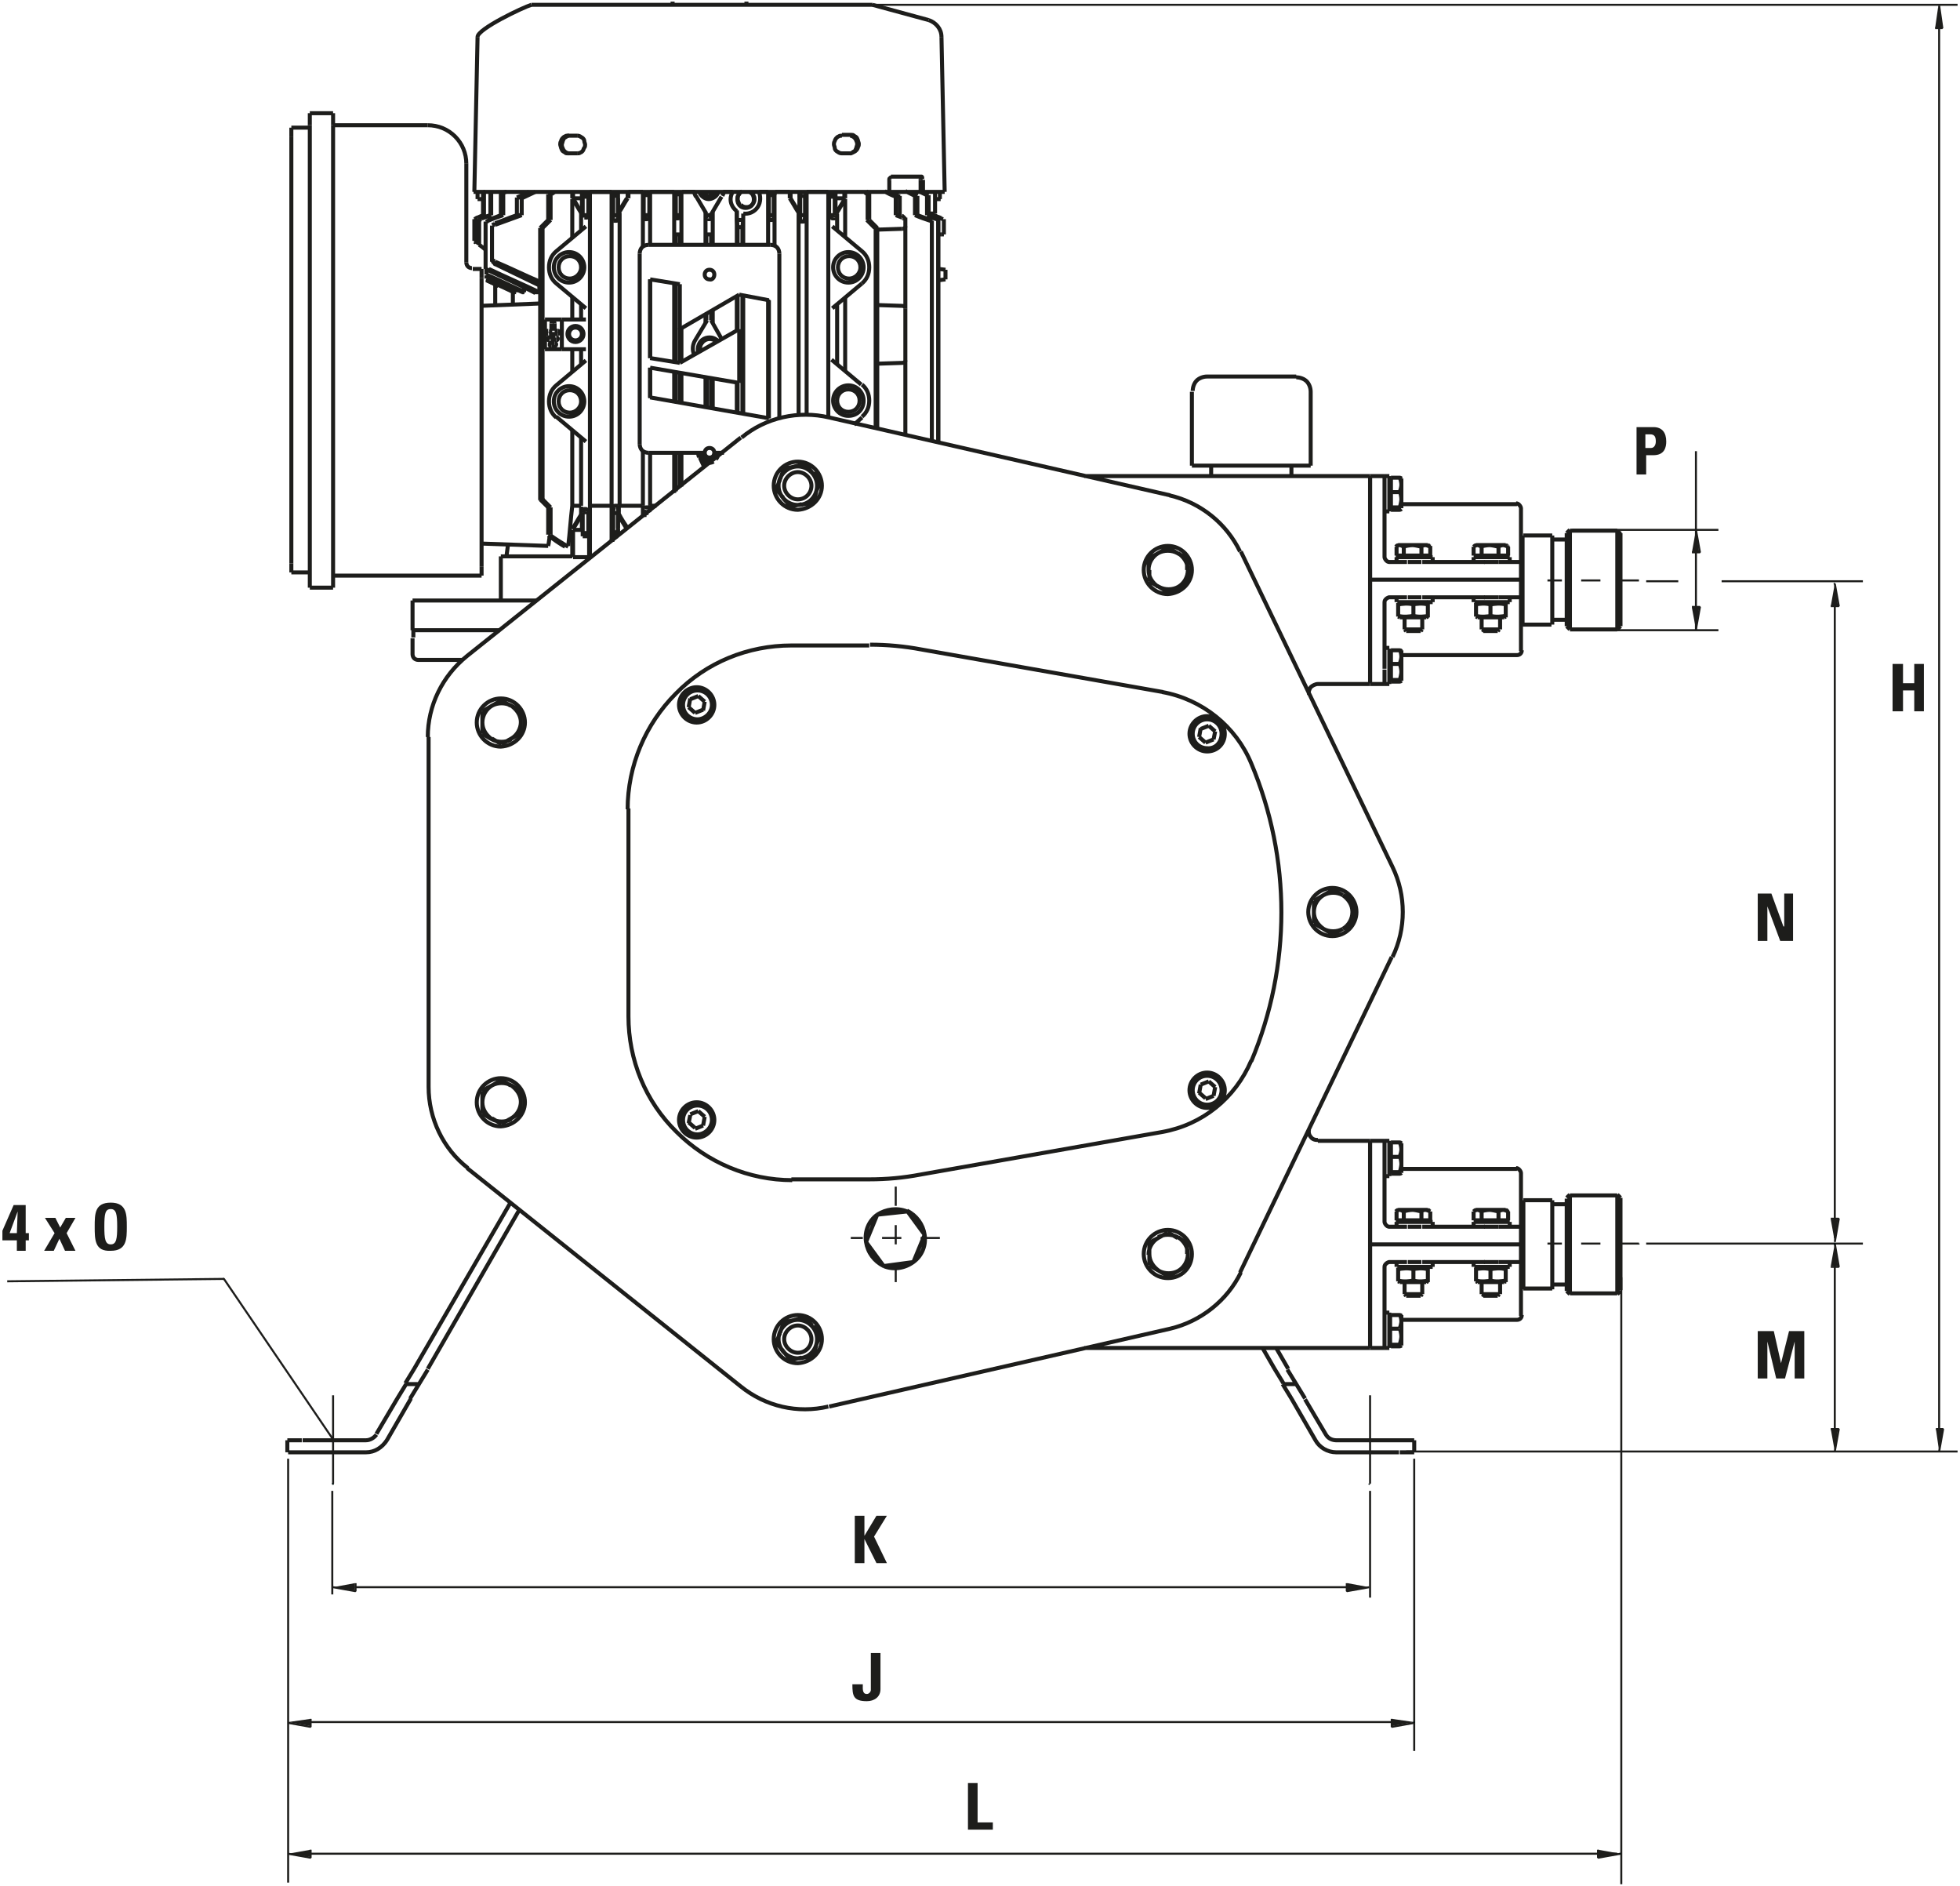 <?xml version="1.0" encoding="utf-8"?>
<!-- Generator: Adobe Illustrator 24.3.0, SVG Export Plug-In . SVG Version: 6.00 Build 0)  -->
<svg version="1.1" id="Layer_1" xmlns="http://www.w3.org/2000/svg" xmlns:xlink="http://www.w3.org/1999/xlink" x="0px" y="0px"
	 width="244.2px" height="234.9px" viewBox="0 0 244.2 234.9" style="enable-background:new 0 0 244.2 234.9;" xml:space="preserve"
	>
<style type="text/css">
	.st0{fill:none;stroke:#1D1D1B;stroke-width:0.25;stroke-linejoin:bevel;stroke-miterlimit:22.926;}
	.st1{fill:#1D1D1B;}
	.st2{fill:none;stroke:#031110;stroke-width:0.216;stroke-linejoin:bevel;stroke-miterlimit:22.926;}
	.st3{fill:none;stroke:#1D1D1B;stroke-width:0.5;stroke-linejoin:bevel;stroke-miterlimit:22.926;}
	
		.st4{fill:none;stroke:#1D1D1B;stroke-width:0.25;stroke-linejoin:bevel;stroke-miterlimit:22.926;stroke-dasharray:2.4,2.4,2.4,2.4;}
</style>
<g>
	<path class="st0" d="M228.6,154.2V74.7 M205.1,72.4h4"/>
	<polygon class="st1" points="228.1,151.9 228.6,154.7 229,151.9 	"/>
	<polyline class="st0" points="228.6,154.7 229.1,151.8 228.1,151.8 	"/>
	<polygon class="st1" points="228.1,75.5 229,75.5 228.6,72.7 	"/>
	<polyline class="st0" points="228.6,72.7 229.1,75.5 228.1,75.5 	"/>
	<polyline class="st1" points="228.6,72.7 228.6,72.7 228.6,72.7 228.6,72.7 228.6,72.7 	"/>
	<path class="st2" d="M228.6,72.7L228.6,72.7C228.6,72.7,228.5,72.7,228.6,72.7C228.5,72.7,228.6,72.7,228.6,72.7L228.6,72.7z"/>
	<line class="st0" x1="241.6" y1="178" x2="241.6" y2="1.7"/>
	<polygon class="st1" points="241.2,178 241.6,180.8 242.1,178 	"/>
	<path class="st0" d="M97.9,0.6h146 M241.6,180.8l0.5-2.8h-0.9"/>
	<polygon class="st1" points="241.1,3.5 242,3.5 241.5,0.7 	"/>
	<polyline class="st0" points="241.6,0.7 242,3.5 241.1,3.5 	"/>
	<polyline class="st1" points="241.5,0.7 241.5,0.7 241.5,0.7 241.5,0.7 241.5,0.7 	"/>
	<path class="st2" d="M241.5,0.7L241.5,0.7L241.5,0.7L241.5,0.7L241.5,0.7z"/>
	<line class="st0" x1="38.7" y1="230.9" x2="201.5" y2="230.9"/>
	<polygon class="st1" points="35.9,230.9 38.7,231.3 38.7,230.4 	"/>
	<path class="st0" d="M202,159.1v75.6 M35.9,230.9l2.8,0.5v-1"/>
	<polygon class="st1" points="199.1,231.4 201.9,230.9 199.1,230.4 	"/>
	<polyline class="st0" points="201.9,230.9 199.1,231.4 199.1,230.4 	"/>
	<polyline class="st1" points="201.9,230.9 201.9,230.9 201.9,230.9 201.9,230.9 201.9,230.9 	"/>
	<path class="st2" d="M201.9,230.9L201.9,230.9C201.9,230.9,201.8,230.9,201.9,230.9C201.8,230.9,201.9,230.9,201.9,230.9
		L201.9,230.9z"/>
	<path class="st0" d="M211.3,78.5V56.2 M195.9,66h18.2 M195.9,78.5h18.2"/>
	<polygon class="st1" points="210.8,68.8 211.7,68.8 211.3,66 	"/>
	<polyline class="st0" points="211.3,66 211.8,68.8 210.8,68.8 	"/>
	<polyline class="st1" points="211.3,66 211.3,66 211.3,66 211.3,66 211.3,66 	"/>
	<path class="st2" d="M211.3,66L211.3,66L211.3,66L211.3,66L211.3,66z"/>
	<polygon class="st1" points="210.8,75.7 211.3,78.4 211.7,75.7 	"/>
	<polyline class="st0" points="211.3,78.4 211.8,75.6 210.8,75.6 	"/>
	<polyline class="st1" points="211.3,78.7 211.3,78.7 211.3,78.7 211.3,78.7 211.3,78.7 	"/>
	<path class="st2" d="M211.3,78.7L211.3,78.7L211.3,78.7L211.3,78.7L211.3,78.7z"/>
	<line class="st0" x1="0.9" y1="159.6" x2="27.9" y2="159.3"/>
	<polygon class="st1" points="120.6,227.9 120.6,222.1 121.8,222.1 121.8,227 123.7,227 123.7,227.9 	"/>
	<path class="st1" d="M109.7,205.9v4.5c0,1-0.8,1.5-1.7,1.5c-1.7,0-1.8-0.7-1.8-2.1h1.3c0,0.5-0.1,1.2,0.5,1.2
		c0.3,0,0.5-0.3,0.5-0.5v-4.6L109.7,205.9L109.7,205.9z"/>
	<polygon class="st1" points="109.2,188.8 110.5,188.8 108.9,191.4 110.5,194.7 109.2,194.7 107.7,191.7 107.7,191.7 107.7,194.7 
		106.5,194.7 106.5,188.8 107.7,188.8 107.7,191.3 107.7,191.3 	"/>
	<polygon class="st1" points="219,171.7 219,165.8 221,165.8 221.9,169.8 221.9,169.8 222.9,165.8 224.8,165.8 224.8,171.7 
		223.6,171.7 223.6,167.1 223.6,167.1 222.4,171.7 221.3,171.7 220.2,167.1 220.2,167.1 220.2,171.7 	"/>
	<polygon class="st1" points="238.5,85.1 238.5,82.7 239.7,82.7 239.7,88.6 238.5,88.6 238.5,86 237.1,86 237.1,88.6 235.8,88.6 
		235.8,82.7 237.1,82.7 237.1,85.1 	"/>
	<polygon class="st1" points="219,117.2 219,111.3 220.7,111.3 222.2,115.4 222.3,115.4 222.3,111.3 223.4,111.3 223.4,117.2 
		221.8,117.2 220.2,112.9 220.2,112.9 220.2,117.2 	"/>
	<path class="st1" d="M205,55.8h0.7c0.4,0,0.6-0.4,0.6-0.8c0-0.5-0.1-0.9-0.7-0.9H205V55.8z M203.8,53.2h2.2c1.1,0,1.6,0.7,1.6,1.8
		c0,0.7-0.2,1.7-1.6,1.7h-0.9v2.4h-1.2v-5.9H203.8z"/>
	<path class="st1" d="M2.1,153.6l0.1-2.7l0,0l-1,2.7H2.1z M0.3,153.3c1.4-3.2,1.4-3.2,1.4-3.2h1.5v3.5h0.4v0.9H3.2v1.3H2.1v-1.3H0.3
		V153.3z"/>
	<polygon class="st1" points="6.7,155.8 5.5,155.8 6.8,153.6 5.6,151.7 6.9,151.7 7.5,152.9 8.2,151.7 9.4,151.7 8.3,153.6 
		9.4,155.8 8.1,155.8 7.4,154.3 	"/>
	<path class="st1" d="M14.6,152.8c0-1.5-0.1-2.2-0.8-2.2s-0.8,0.6-0.8,2.2c0,1.5,0.1,2.2,0.8,2.2S14.6,154.3,14.6,152.8 M11.8,152.8
		c0-1.6,0-3,2-3s2,1.5,2,3s0,3-2,3C11.8,155.9,11.8,154.4,11.8,152.8z"/>
	<line class="st0" x1="214.5" y1="72.4" x2="232.1" y2="72.4"/>
	<path class="st3" d="M167.3,111.5c-0.7-0.4-1.7-0.4-2.4,0 M164.9,111.5c0.4-0.2,1-0.6,1.2-0.7 M166.1,110.8c0.4,0.2,1,0.6,1.2,0.7
		 M166.1,116.4c-0.4-0.2-1-0.6-1.2-0.7 M164.9,115.7c0.7,0.4,1.7,0.4,2.4,0 M167.3,115.7c-0.4,0.2-1,0.6-1.2,0.7 M164.9,111.5
		c-0.7,0.4-1.2,1.2-1.2,2.1 M163.7,113.6c0-0.4,0-1.1,0-1.4 M163.7,112.2c0.4-0.2,1-0.6,1.2-0.7 M163.7,115c0-0.5,0-1.2,0-1.4
		 M163.7,113.6c0,0.9,0.5,1.6,1.2,2.1 M164.9,115.7c-0.4-0.2-1-0.6-1.2-0.7 M148,156.2c0-0.9-0.5-1.6-1.2-2.1 M146.7,154.1
		c0.4,0.2,1,0.6,1.2,0.7 M147.9,154.8c0,0.5,0,1.2,0,1.4 M148,157.6c-0.4,0.2-1,0.6-1.2,0.7 M146.8,158.3c0.7-0.4,1.2-1.2,1.2-2.1
		 M148,156.2c0,0.4,0,1.1,0,1.4 M146.7,154.1c-0.7-0.4-1.7-0.4-2.4,0 M144.3,154.2c0.4-0.2,1-0.6,1.2-0.7 M145.5,153.5
		c0.4,0.2,1,0.6,1.2,0.7 M145.6,159c-0.4-0.2-1-0.6-1.2-0.7 M144.4,158.3c0.7,0.4,1.7,0.4,2.4,0 M146.8,158.3
		c-0.4,0.2-1,0.6-1.2,0.7 M144.3,154.2c-0.7,0.4-1.2,1.2-1.2,2.1 M143.2,156.2c0-0.4,0-1.1,0-1.4 M143.1,154.9
		c0.4-0.3,1-0.6,1.2-0.7 M143.2,157.6c0-0.5,0-1.2,0-1.4 M143.2,156.2c0,0.9,0.5,1.6,1.2,2.1 M144.4,158.3c-0.4-0.2-1-0.6-1.2-0.7
		 M64.9,137.3c0-0.9-0.5-1.6-1.2-2.1 M63.7,135.2c0.4,0.2,1,0.6,1.2,0.7 M64.9,135.9c0,0.5,0,1.2,0,1.4 M64.9,138.6
		c-0.4,0.2-1,0.6-1.2,0.7 M63.7,139.3c0.7-0.4,1.2-1.2,1.2-2.1 M64.9,137.3c0,0.4,0,1.1,0,1.4 M63.7,135.2c-0.7-0.4-1.7-0.4-2.4,0
		 M61.3,135.2c0.4-0.2,1-0.6,1.2-0.7 M62.4,134.5c0.4,0.2,1,0.6,1.2,0.7 M62.5,140c-0.4-0.2-1-0.6-1.2-0.7 M61.3,139.4
		c0.7,0.4,1.7,0.4,2.4,0 M63.7,139.3c-0.4,0.2-1,0.6-1.2,0.7 M61.3,135.2c-0.7,0.4-1.2,1.2-1.2,2.1 M60.1,137.3c0-0.4,0-1.1,0-1.4
		 M60.1,135.9c0.4-0.3,1-0.6,1.2-0.7 M60.1,138.7c0-0.5,0-1.2,0-1.4 M60.1,137.3c0,0.9,0.5,1.6,1.2,2.1 M61.3,139.4
		c-0.4-0.2-1-0.6-1.2-0.7 M64.9,90c0-0.9-0.5-1.6-1.2-2.1 M63.7,87.9c0.4,0.2,1,0.6,1.2,0.7 M64.9,88.6c0,0.5,0,1.2,0,1.4
		 M64.9,91.3c-0.4,0.3-1,0.6-1.2,0.7 M63.7,92c0.7-0.4,1.2-1.2,1.2-2.1 M64.9,90c0,0.4,0,1.1,0,1.4 M63.7,87.9
		c-0.7-0.4-1.7-0.4-2.4,0 M61.3,87.9c0.4-0.2,1-0.6,1.2-0.7 M62.4,87.2c0.4,0.2,1,0.6,1.2,0.7 M62.5,92.7c-0.4-0.2-1-0.6-1.2-0.7
		 M61.3,92.1c0.7,0.4,1.7,0.4,2.4,0 M63.7,92c-0.4,0.2-1,0.6-1.2,0.7 M61.3,87.9c-0.7,0.4-1.2,1.2-1.2,2.1 M60.1,90
		c0-0.4,0-1.1,0-1.4 M60.1,88.6c0.4-0.2,1-0.6,1.2-0.7 M60.1,91.4c0-0.5,0-1.2,0-1.4 M60.1,90c0,0.9,0.5,1.6,1.2,2.1 M61.3,92.1
		c-0.4-0.2-1-0.6-1.2-0.7 M183.6,157.2v0.6 M188.1,157.2v0.6 M186.7,157.2h-1.8 M188.1,157.8h-4.4 M183.6,152.2v0.6 M188.1,152.2
		v0.6 M188.1,152.2h-4.4 M186.7,152.8h-1.8 M174,157.2v0.6 M178.5,157.2v0.6 M177.1,157.2h-1.7 M178.5,157.8h-4.4 M174,152.2v0.6
		 M178.5,152.2v0.6 M178.5,152.2h-4.4 M177.1,152.8h-1.7 M173.1,163.5h-0.6 M173.1,167.9h-0.6 M173.1,167.9v-4.4 M173.1,142.1h-0.6
		 M173.1,146.5h-0.6 M173.1,146.5v-4.4 M183.6,74.4V75 M188.1,74.4V75 M186.7,74.4h-1.8 M188.1,75h-4.4 M183.6,69.4V70 M188.1,69.4
		V70 M188.1,69.4h-4.4 M186.7,70h-1.8 M174,74.4V75 M178.5,74.4V75 M177.1,74.4h-1.7 M178.5,75h-4.4 M174,69.4V70 M178.5,69.4V70
		 M178.5,69.4h-4.4 M177.1,70h-1.7 M173.1,80.7h-0.6 M173.1,85.2h-0.6 M173.1,85.2v-4.4 M173.1,59.3h-0.6 M173.1,63.7h-0.6
		 M173.1,63.7v-4.4 M152.6,91.4c0-1.2-1-2.2-2.2-2.2s-2.2,1-2.2,2.2s1,2.2,2.2,2.2S152.6,92.7,152.6,91.4z M89,139.5
		c0-1.2-1-2.2-2.2-2.2s-2.2,1-2.2,2.2s1,2.2,2.2,2.2S89,140.7,89,139.5z M152.6,135.8c0-1.2-1-2.2-2.2-2.2s-2.2,1-2.2,2.2
		s1,2.2,2.2,2.2S152.6,137,152.6,135.8z M89,87.8c0-1.2-1-2.2-2.2-2.2s-2.2,1-2.2,2.2s1,2.2,2.2,2.2S89,89,89,87.8z M149.6,90.8
		l1-0.4 M149.4,91.8l0.2-1.1 M150.2,92.5l-0.8-0.7 M151.2,92.1l-1,0.4 M151.4,91.1l-0.2,1 M150.6,90.4l0.8,0.7 M152.2,91.4
		c0-1-0.8-1.8-1.8-1.8s-1.8,0.8-1.8,1.8s0.8,1.8,1.8,1.8C151.4,93.3,152.2,92.5,152.2,91.4z M86,138.8l1-0.4 M85.8,139.9l0.2-1
		 M86.6,140.5l-0.8-0.7 M87.6,140.2l-1,0.4 M87.8,139.1l-0.2,1.1 M87,138.4l0.8,0.7 M88.7,139.5c0-1-0.8-1.8-1.8-1.8
		s-1.8,0.8-1.8,1.8s0.8,1.8,1.8,1.8C87.8,141.3,88.7,140.5,88.7,139.5z M149.6,135.1l1-0.4 M149.4,136.2l0.2-1.1 M150.2,136.8
		l-0.8-0.7 M151.2,136.5l-1,0.4 M151.4,135.4l-0.2,1.1 M150.6,134.7l0.8,0.7 M152.2,135.8c0-1-0.8-1.8-1.8-1.8s-1.8,0.8-1.8,1.8
		s0.8,1.8,1.8,1.8S152.2,136.8,152.2,135.8z M86,87.1l1-0.4 M85.8,88.1L86,87 M86.6,88.8l-0.8-0.7 M87.6,88.4l-1,0.4 M87.8,87.4
		l-0.2,1.1 M87,86.7l0.8,0.7 M88.7,87.8c0-1-0.8-1.8-1.8-1.8s-1.8,0.8-1.8,1.8s0.8,1.8,1.8,1.8C87.8,89.6,88.7,88.8,88.7,87.8z
		 M113,150.9c-1.2-0.5-2.6-0.3-3.7,0.4 M115.2,153.8c-0.2-1.3-1-2.4-2.2-3 M113.8,157.2c1.1-0.8,1.6-2.1,1.4-3.4 M110.1,157.7
		c1.2,0.5,2.6,0.3,3.7-0.5 M107.9,154.7c0.2,1.3,1,2.4,2.2,3 M109.3,151.3c-1.1,0.8-1.6,2.1-1.4,3.4 M109.3,151.3l-1.4,3.4
		 M113,150.9l-3.7,0.4 M115.2,153.8l-2.2-3 M113.8,157.2l1.4-3.4 M110.1,157.7l3.7-0.5 M107.9,154.7l2.2,3 M78.3,126.6
		c0,5.4,2.1,10.6,6,14.4c3.8,3.8,9,6,14.4,6 M98.6,80.4c-5.4,0-10.6,2.1-14.4,6c-3.8,3.8-6,9-6,14.4 M108.3,146.9
		c2.2,0,4.3-0.2,6.4-0.6 M114.8,80.9c-2.1-0.4-4.3-0.6-6.4-0.6 M144.8,141l-30.1,5.3 M108.3,146.9h-9.7 M78.3,126.6v-25.9
		 M98.6,80.4h9.7 M114.8,80.9l30.1,5.3 M155.9,132.2c5-11.9,5-25.2,0-37.1 M144.8,141c5-0.9,9.1-4.2,11.1-8.9 M155.9,95.1
		c-1.9-4.6-6.1-8-11.1-8.9 M145.8,61.7L103.3,52 M173.5,108l-18.9-39.3 M154.5,158.5l18.9-39.3 M103.3,175.2l42.5-9.7 M58.2,145.5
		l34.1,27.2 M53.4,91.8v43.6 M92.3,54.5L58.2,81.7 M154.5,68.7c-1.7-3.5-4.9-6.1-8.8-7 M173.5,119.2c1.7-3.5,1.7-7.7,0-11.2
		 M145.8,165.5c3.8-0.9,7.1-3.5,8.8-7 M92.3,172.7c3.1,2.5,7.1,3.4,10.9,2.5 M53.4,135.4c0,3.9,1.8,7.7,4.9,10.1 M58.2,81.7
		c-3.1,2.5-4.9,6.2-4.9,10.1 M103.3,52c-3.8-0.9-7.9,0-10.9,2.5 M150.9,58v1.3 M160.9,58v1.3 M163.3,58v-9.2 M148.5,58v-9.2
		 M163.3,58h-14.8 M150.4,46.9c-0.5,0-1,0.2-1.3,0.5s-0.5,0.8-0.5,1.3 M163.3,48.8c0-0.5-0.2-1-0.5-1.3S162,47,161.5,47 M150.4,46.9
		h11.1 M163.1,140.7c-0.1,0.3,0,0.7,0.2,0.9c0.2,0.3,0.5,0.4,0.9,0.4 M164.2,85.2c-0.3,0-0.7,0.2-0.9,0.4c-0.2,0.3-0.3,0.6-0.2,0.9
		 M164.2,85.2h6.5 M170.7,59.3h-35.6 M170.7,83.3v1.8 M170.7,83.3V61.1 M170.7,59.3v1.8 M170.7,143.9v22.2 M135.1,167.9h35.6
		 M170.7,142.1h-6.5 M170.7,166.1v1.8 M170.7,142.1v1.8"/>
	<path class="st3" d="M173.3,167.7h1.1 M173.3,163.8h1.1 M174.6,163.9L174.6,163.9 M174.6,167.6L174.6,167.6 M174.6,164.6v-0.8
		 M174.6,164.6c0-0.3-0.1-0.7-0.2-0.9 M174.4,163.8c0.1,0,0.2,0.1,0.2,0.1 M174.6,166.5v-1.8 M174.6,166.5c0-0.3-0.1-0.8-0.2-1
		 M174.4,165.5c0.1-0.3,0.2-0.7,0.2-0.9 M174.6,167.6v-1.1 M174.6,167.6c0,0-0.1-0.1-0.2-0.1 M174.4,167.5c0.1-0.4,0.2-0.8,0.2-1
		 M174.4,167.7c0.1,0,0.2-0.1,0.2-0.1 M174.6,167.6L174.6,167.6 M173.3,142.7h-0.2 M173.3,145.9h-0.2 M173.3,144.1h1.1 M173.3,146
		h1.1 M173.3,144.1v-1.7 M173.3,146v-2 M173.3,146.2V146 M173.3,146.2h1.1 M173.3,142.3h1.1 M174.6,142.4L174.6,142.4 M174.6,146.1
		L174.6,146.1 M174.6,143.2v-0.8 M174.6,143.2c0-0.3-0.1-0.7-0.2-0.9 M174.4,142.3c0.1,0,0.2,0.1,0.2,0.1 M174.6,145v-1.8
		 M174.6,145c0-0.3-0.1-0.8-0.2-1 M174.4,144.1c0.1-0.3,0.2-0.7,0.2-0.9 M174.6,146.1V145 M174.6,146.1c0,0-0.1-0.1-0.2-0.1
		 M174.4,146c0.1-0.3,0.2-0.8,0.2-1 M174.4,146.2c0.1,0,0.2-0.1,0.2-0.1 M174.6,146.1L174.6,146.1 M173.3,81.3h-0.2 M173.3,84.6
		h-0.2 M173.3,82.7h1.1 M173.3,84.7h1.1 M173.3,82.7V81 M173.3,84.7v-2 M173.3,84.9v-0.2 M173.3,84.9h1.1 M173.3,81h1.1 M174.6,81.1
		L174.6,81.1 M174.6,84.8L174.6,84.8 M174.6,81.8V81 M174.6,81.8c0-0.3-0.1-0.7-0.2-0.9 M174.4,81c0.1,0,0.2,0.1,0.2,0.1
		 M174.6,83.7v-1.8 M174.6,83.7c0-0.3-0.1-0.8-0.2-1 M174.4,82.7c0.1-0.3,0.2-0.7,0.2-0.9 M174.6,84.8v-1.1 M174.6,84.8
		c0,0-0.1-0.1-0.2-0.1 M174.4,84.7c0.1-0.3,0.2-0.8,0.2-1 M174.4,84.9c0.1,0,0.2-0.1,0.2-0.1 M174.6,84.8L174.6,84.8 M173.3,59.9
		h-0.2 M173.3,63.1h-0.2 M173.3,61.3h1.1 M173.3,63.2h1.1 M173.3,61.3v-1.7 M173.3,63.2v-1.9 M173.3,63.5v-0.2 M173.3,63.5h1.1
		 M173.3,59.5h1.1 M174.6,59.7L174.6,59.7 M174.6,63.3L174.6,63.3 M174.6,60.4v-0.8 M174.6,60.4c0-0.3-0.1-0.7-0.2-0.9 M174.4,59.5
		c0.1,0,0.2,0.1,0.2,0.1 M174.6,62.2v-1.8 M174.6,62.2c0-0.3-0.1-0.8-0.2-1 M174.4,61.3c0.1-0.3,0.2-0.7,0.2-0.9 M174.6,63.3v-1.1
		 M174.6,63.3c0,0-0.1-0.1-0.2-0.1 M174.4,63.2c0.1-0.3,0.2-0.8,0.2-1 M174.4,63.5c0.1,0,0.2-0.1,0.2-0.1 M174.6,63.3L174.6,63.3
		 M170.7,167.9h1.8 M170.7,166.1v1.8 M170.7,166.1V155 M172.5,167.9v-1.8 M172.5,157.8v8.3 M175.3,157.2H173 M185,157.2h-7.8
		 M189.5,157.2h-2.8 M189,164.4c0.3,0,0.6-0.2,0.6-0.6 M173.1,157.2c-0.1,0-0.3,0.1-0.4,0.2s-0.2,0.2-0.2,0.4 M189.5,157.8v6.1
		 M189.5,157.8v-0.6 M174.6,164.4H189 M189.5,155v2.2 M189.5,155h-18.8 M170.7,142.1v1.8 M170.7,142.1h1.8 M172.5,143.9v-1.8
		 M170.7,155v-11.1 M172.5,143.9v8.3 M175.3,152.8H173 M185,152.8h-7.8 M189.5,152.8h-2.8 M174.6,145.6H189 M189.5,152.8v2.2
		 M189.5,146.1c0-0.1-0.1-0.3-0.2-0.4s-0.2-0.2-0.4-0.2 M172.5,152.2c0,0.1,0.1,0.3,0.2,0.4s0.2,0.2,0.4,0.2 M189.5,152.8v-0.6
		 M189.5,146.1v6.1 M170.7,155h18.8 M170.7,85.2h1.8 M170.7,83.3v1.8 M170.7,83.3V72.2 M172.5,85.2v-1.8 M172.5,75v8.3 M175.3,74.4
		H173 M185,74.4h-7.8 M189.5,74.4h-2.8 M189,81.6c0.3,0,0.6-0.2,0.6-0.6 M173.1,74.4c-0.1,0-0.3,0.1-0.4,0.2
		c-0.1,0.1-0.2,0.2-0.2,0.4 M189.5,75v6.1 M189.5,75v-0.6 M174.6,81.6H189 M189.5,72.2v2.2 M189.5,72.2h-18.8 M170.7,59.3v1.8
		 M170.7,59.3h1.8 M172.5,61.1v-1.8 M170.7,72.2V61.1 M172.5,61.1v8.3 M175.3,70H173 M185,70h-7.8 M189.5,70h-2.8 M174.6,62.8H189
		 M189.5,70v2.2 M189.5,63.3c0-0.1-0.1-0.3-0.2-0.4c-0.1-0.1-0.2-0.2-0.4-0.2 M172.5,69.4c0,0.1,0.1,0.3,0.2,0.4
		c0.1,0.1,0.2,0.2,0.4,0.2 M189.5,70v-0.6 M189.5,63.3v6.1 M170.7,72.2h18.8 M101.1,166.8c0-0.9-0.8-1.7-1.7-1.7s-1.7,0.8-1.7,1.7
		s0.8,1.7,1.7,1.7C100.4,168.5,101.1,167.7,101.1,166.8z M101.8,166.8c0-1.3-1.1-2.4-2.4-2.4s-2.4,1.1-2.4,2.4s1.1,2.4,2.4,2.4
		C100.8,169.2,101.8,168.1,101.8,166.8z M99,164.4c0.4-0.1,1.1-0.2,1.4-0.3 M100.3,164.1c0.3,0.4,0.8,0.9,0.9,1 M102.2,166.2
		c-0.2,0.5-0.4,1.1-0.5,1.3 M101.3,165.2c0.3,0.3,0.7,0.9,0.9,1.1 M97.2,166c0.1-0.4,0.4-1.1,0.5-1.3 M97.6,164.7
		c0.5-0.1,1.1-0.2,1.4-0.3 M97.6,168.3c-0.3-0.3-0.7-0.9-0.9-1 M96.7,167.3c0.2-0.5,0.4-1.1,0.5-1.3 M101.2,168.9
		c-0.5,0.1-1.2,0.2-1.4,0.3 M101.7,167.6c-0.1,0.4-0.4,1.1-0.5,1.3 M98.5,169.4c-0.3-0.4-0.8-0.9-0.9-1.1 M99.9,169.1
		c-0.4,0.1-1.1,0.2-1.4,0.3 M101.1,60.5c0-0.9-0.8-1.7-1.7-1.7s-1.7,0.8-1.7,1.7s0.8,1.7,1.7,1.7C100.4,62.2,101.1,61.4,101.1,60.5z
		 M101.8,60.5c0-1.3-1.1-2.4-2.4-2.4S97,59.2,97,60.5c0,1.3,1.1,2.4,2.4,2.4C100.8,62.9,101.8,61.8,101.8,60.5z M99,58.1
		c0.4-0.1,1.1-0.2,1.4-0.3 M100.3,57.8c0.3,0.4,0.8,0.9,0.9,1.1 M102.2,59.9c-0.2,0.5-0.4,1.1-0.5,1.3 M101.3,58.9
		c0.3,0.3,0.7,0.9,0.9,1 M97.2,59.7c0.1-0.4,0.4-1.1,0.5-1.3 M97.6,58.4c0.5-0.1,1.1-0.2,1.4-0.3 M97.6,62c-0.3-0.3-0.7-0.9-0.9-1.1
		 M96.7,61c0.2-0.5,0.4-1.1,0.5-1.3 M101.2,62.6c-0.5,0.1-1.2,0.2-1.4,0.3 M101.7,61.3c-0.1,0.4-0.4,1.1-0.5,1.3 M98.5,63.1
		c-0.3-0.4-0.8-0.9-0.9-1 M99.9,62.8c-0.4,0.1-1.1,0.2-1.4,0.3 M102.4,166.8c0-1.6-1.3-3-3-3c-1.6,0-3,1.3-3,3c0,1.6,1.3,3,3,3
		C101.1,169.7,102.4,168.4,102.4,166.8z M102.4,60.5c0-1.6-1.3-3-3-3c-1.6,0-3,1.3-3,3c0,1.6,1.3,3,3,3
		C101.1,63.4,102.4,62.1,102.4,60.5z M148.5,71c0-1.6-1.3-3-3-3c-1.6,0-3,1.3-3,3c0,1.6,1.3,3,3,3C147.2,73.9,148.5,72.6,148.5,71z
		 M169,113.6c0-1.6-1.3-3-3-3c-1.6,0-3,1.3-3,3c0,1.6,1.3,3,3,3S169,115.2,169,113.6z M148.5,156.2c0-1.6-1.3-3-3-3
		c-1.6,0-3,1.3-3,3c0,1.6,1.3,3,3,3S148.5,157.9,148.5,156.2z M65.4,137.3c0-1.6-1.3-3-3-3c-1.6,0-3,1.3-3,3c0,1.6,1.3,3,3,3
		C64.1,140.2,65.4,138.9,65.4,137.3z M65.4,90c0-1.6-1.3-3-3-3c-1.6,0-3,1.3-3,3c0,1.6,1.3,3,3,3C64.1,92.9,65.4,91.6,65.4,90z
		 M148,71c0-0.9-0.5-1.6-1.2-2.1 M146.7,68.9c0.4,0.2,1,0.6,1.2,0.7 M147.9,69.6c0,0.5,0,1.2,0,1.4 M148,72.4
		c-0.4,0.2-1,0.6-1.2,0.7 M146.8,73.1c0.7-0.4,1.2-1.2,1.2-2.1 M148,71c0,0.4,0,1.1,0,1.4 M146.7,68.9c-0.7-0.4-1.7-0.4-2.4,0
		 M144.3,68.9c0.4-0.2,1-0.6,1.2-0.7 M145.5,68.2c0.4,0.2,1,0.6,1.2,0.7 M145.6,73.8c-0.4-0.2-1-0.6-1.2-0.7 M144.4,73.1
		c0.7,0.4,1.7,0.4,2.4,0 M146.8,73.1c-0.4,0.2-1,0.6-1.2,0.7 M144.3,68.9c-0.7,0.4-1.2,1.2-1.2,2.1 M143.1,71c0-0.4,0-1.1,0-1.4
		 M143.1,69.6c0.4-0.2,1-0.6,1.2-0.7 M143.2,72.4c0-0.5,0-1.2,0-1.4 M143.1,71c0,0.9,0.5,1.6,1.2,2.1 M144.4,73.1
		c-0.4-0.2-1-0.6-1.2-0.7 M168.5,113.6c0-0.9-0.5-1.6-1.2-2.1 M167.3,111.5c0.4,0.2,1,0.6,1.2,0.7 M168.5,112.2c0,0.5,0,1.2,0,1.4
		 M168.5,115c-0.4,0.3-1,0.6-1.2,0.7 M167.3,115.7c0.7-0.4,1.2-1.2,1.2-2.1 M168.5,113.6c0,0.4,0,1.1,0,1.4"/>
	<path class="st3" d="M201.9,78l-0.4,0.4 M195.2,78l0.4,0.4 M195.2,66.4l0.4-0.4 M201.9,66.4V78 M201.5,78.4V66.1 M195.2,78V66.4
		 M195.6,66.1v12.3 M189.7,77.8h3.6 M189.7,67.2h-0.3 M189.7,77.2h-0.3 M195.2,67.2h-1.8 M195.2,77.2h-1.8 M201.5,66.1h-5.9
		 M201.5,78.4h-5.9 M193.4,66.7v11.1 M189.7,66.7v11.1 M193.4,66.7h-3.6 M185.7,159.5v-1.4 M183.9,159.5v-1.4 M187.6,159.5v-1.4
		 M184.1,157.8l-0.2,0.1 M187.4,157.8l0.2,0.1 M187.4,159.7l0.2-0.1 M184.1,159.7l-0.2-0.1 M187.6,157.9v0.2 M187.6,158.1
		c-0.6-0.2-1.5-0.1-1.9,0 M185.7,158.1c-0.6-0.2-1.5-0.1-1.9,0 M183.9,158.1v-0.2 M183.9,159.5c0.6,0.2,1.5,0.1,1.9,0 M185.7,159.5
		c0.6,0.2,1.5,0.1,1.9,0 M187.6,159.5v0.2 M183.9,159.6v-0.2 M184.1,159.7h3.3 M176.1,159.5v-1.4 M174.2,159.5v-1.4 M177.9,159.5
		v-1.4 M174.4,157.8l-0.2,0.1 M177.7,157.8l0.2,0.1 M177.7,159.7l0.2-0.1 M174.4,159.7l-0.2-0.1 M177.9,157.9v0.2 M177.9,158.1
		c-0.6-0.2-1.5-0.1-1.9,0 M176.1,158.1c-0.6-0.2-1.5-0.1-1.9,0 M174.2,158.1v-0.2 M174.2,159.5c0.6,0.2,1.5,0.1,1.9,0 M176.1,159.5
		c0.6,0.2,1.5,0.1,1.9,0 M177.9,159.5v0.2 M174.2,159.6v-0.2 M174.4,159.7h3.3 M185.7,76.7v-1.4 M183.9,76.7v-1.4 M187.6,76.7v-1.4
		 M184.1,75l-0.2,0.1 M187.4,75l0.2,0.1 M187.4,76.9l0.2-0.1 M184.1,76.9l-0.2-0.1 M187.6,75.1v0.2 M187.6,75.3
		c-0.6-0.2-1.5-0.1-1.9,0 M185.7,75.3c-0.6-0.2-1.5-0.1-1.9,0 M183.9,75.3v-0.2 M183.9,76.7c0.6,0.2,1.5,0.1,1.9,0 M185.7,76.7
		c0.6,0.2,1.5,0.1,1.9,0 M187.6,76.7v0.2 M183.9,76.8v-0.2 M184.1,76.9h3.3 M176.1,76.7v-1.4 M174.2,76.7v-1.4 M177.9,76.7v-1.4
		 M174.4,75l-0.2,0.1 M177.7,75l0.2,0.1 M177.7,76.9l0.2-0.1 M174.4,76.9l-0.2-0.1 M177.9,75.1v0.2 M177.9,75.3
		c-0.6-0.2-1.5-0.1-1.9,0 M176.1,75.3c-0.6-0.2-1.5-0.1-1.9,0 M174.2,75.3v-0.2 M174.2,76.7c0.6,0.2,1.5,0.1,1.9,0 M176.1,76.7
		c0.6,0.2,1.5,0.1,1.9,0 M177.9,76.7v0.2 M174.2,76.8v-0.2 M174.4,76.9h3.3 M184.1,152v0.2 M187.4,152v0.2 M184.6,159.7v1.5
		 M186.9,159.7v1.5 M184.6,152h-1 M183.6,152v-1.1 M186.7,152h-2.1 M184.6,152v-1.1 M187.9,152v-1.1 M187.9,152h-1.2 M186.7,152
		v-1.1 M187.6,150.7l0.2,0.1 M183.9,150.7l-0.2,0.1 M187.6,150.7h-0.3 M187.8,150.9C187.8,150.9,187.9,150.9,187.8,150.9
		 M187.9,150.9c-0.2-0.1-0.5-0.2-0.6-0.2 M186.7,150.9c-0.4-0.1-0.9-0.2-1.1-0.2 M187.3,150.7h-1.7 M187.3,150.7
		c-0.2,0-0.5,0.1-0.6,0.2 M184.6,150.9c-0.2-0.1-0.4-0.2-0.5-0.2 M185.6,150.7H184 M185.6,150.7c-0.3,0-0.9,0.1-1.1,0.2
		 M184.1,150.7h-0.2 M184.1,150.7c-0.2,0-0.4,0.1-0.5,0.2 M186.6,161.4l0.2-0.2 M184.9,161.4l-0.2-0.2 M186.6,161.4h-1.8
		 M184.6,161.2h2.2 M174.4,152v0.2 M177.7,152v0.2 M175,159.7v1.5 M177.2,159.7v1.5 M174.9,152h-1 M174,152v-1.1 M177.1,152H175
		 M174.9,152v-1.1 M178.2,152v-1.1 M178.2,152H177 M177.1,152v-1.1 M177.9,150.7l0.2,0.1 M174.2,150.7l-0.2,0.1 M177.9,150.7h-0.3
		 M178.2,150.9L178.2,150.9 M178.2,150.9c-0.2-0.1-0.5-0.2-0.6-0.2 M177.1,150.9c-0.4-0.1-0.9-0.2-1.1-0.2 M177.6,150.7h-1.7
		 M177.6,150.7c-0.2,0-0.5,0.1-0.6,0.2 M174.9,150.9c-0.2-0.1-0.4-0.2-0.5-0.2 M176,150.7h-1.6 M176,150.7c-0.3,0-0.9,0.1-1.1,0.2
		 M174.4,150.7h-0.2 M174.4,150.7c-0.2,0-0.4,0.1-0.5,0.2 M177,161.4l0.2-0.2 M175.2,161.4l-0.2-0.2 M177,161.4h-1.8 M175,161.2h2.2
		 M184.1,69.2v0.2 M187.4,69.2v0.2 M184.6,76.9v1.5 M186.9,76.9v1.5 M184.6,69.2h-1 M183.6,69.2v-1.1 M186.7,69.2h-2.1 M184.6,69.2
		v-1.1 M187.9,69.2v-1.1 M187.9,69.2h-1.2 M186.7,69.2v-1.1 M187.6,67.9l0.2,0.1 M183.9,67.9l-0.2,0.1 M187.6,67.9h-0.3 M187.8,68
		C187.8,68.1,187.9,68.1,187.8,68 M187.9,68.1c-0.2-0.1-0.5-0.2-0.6-0.2 M186.7,68.1c-0.4-0.1-0.9-0.2-1.1-0.2 M187.3,67.9h-1.7
		 M187.3,67.9c-0.2,0-0.5,0.1-0.6,0.2 M184.6,68.1c-0.2-0.1-0.4-0.2-0.5-0.2 M185.6,67.9H184 M185.6,67.9c-0.3,0-0.9,0.1-1.1,0.2
		 M184.1,67.9h-0.2 M184.1,67.9c-0.2,0-0.4,0.1-0.5,0.2 M186.6,78.6l0.2-0.2 M184.9,78.6l-0.2-0.2 M186.6,78.6h-1.8 M184.6,78.4h2.2
		 M174.4,69.2v0.2 M177.7,69.2v0.2 M175,76.9v1.5 M177.2,76.9v1.5 M174.9,69.2h-1 M174,69.2v-1.1 M177.1,69.2H175 M174.9,69.2v-1.1
		 M178.2,69.2v-1.1 M178.2,69.2H177 M177.1,69.2v-1.1 M177.9,67.9l0.2,0.1 M174.2,67.9L174,68 M177.9,67.9h-0.3 M178.2,68
		C178.2,68.1,178.2,68.1,178.2,68 M178.2,68.1c-0.2-0.1-0.5-0.2-0.6-0.2 M177.1,68.1c-0.4-0.1-0.9-0.2-1.1-0.2 M177.6,67.9h-1.7
		 M177.6,67.9c-0.2,0-0.5,0.1-0.6,0.2 M174.9,68.1c-0.2-0.1-0.4-0.2-0.5-0.2 M176,67.9h-1.6 M176,67.9c-0.3,0-0.9,0.1-1.1,0.2
		 M174.4,67.9h-0.2 M174.4,67.9c-0.2,0-0.4,0.1-0.5,0.2 M177,78.6l0.2-0.2 M175.2,78.6l-0.2-0.2 M177,78.6h-1.8 M175,78.4h2.2
		 M173.2,164.1H173 M173.2,167.4H173 M173.2,165.5h1.1 M173.2,167.5h1.1 M173.2,165.5v-1.7 M173.2,167.5v-2 M173.2,167.7v-0.2"/>
	<path class="st3" d="M69.3,42.3h-0.7 M77,66.3c-0.2,0-0.5,0-0.7,0 M77,66.3c0,0.1,0,0.3,0,0.4 M76.3,66.8c0.2,0,0.4,0,0.7,0
		 M76.3,66.8c0-0.2,0-0.3,0-0.5 M72.5,26.5v-0.4v-0.5v-0.9 M72.6,27.1c0-0.1,0-0.2,0-0.3 M72.4,26.5v2.1 M72.4,26.5L72.4,26.5
		 M73.4,69.3L73.4,69.3 M73.4,69.3v-2.6 M73.3,66.3c0,0.1,0,0.3,0,0.4 M73.3,63.8v2.5 M73.3,26.8C73.3,26.8,73.3,26.9,73.3,26.8
		 M73.5,63V23.9 M98.4,23.9h-1.8 M98.4,23.9v0.8 M99.5,26.5c-0.4-0.6-0.7-1.2-1.1-1.8 M99.5,26.5v25.2 M96.5,30.7v-6.8 M73.5,69.3
		c0-2.2,0-5.3,0-6.3 M73.5,63h2.7 M76.2,63c0,1.5,0,3,0,4.4 M88,26.6v0.2 M88,27.2v-0.4 M88,29.2L88,29.2 M88,29.2v1.3 M87.9,26.4
		v4.1 M69.3,51.9L73,55 M67.3,62.2l1,1 M67.3,62.2h0.3 M67.6,62.2l1,1 M68.3,63.2h0.3 M73.3,26.8h-0.4h-0.4 M72.6,26.8v-2.3
		 M73.3,26.8v-2.4 M72.6,63.8H73h0.4 M72.6,63.8c0-0.1,0-0.2,0-0.3 M72.6,63.5L72.6,63.5C72.6,63.4,72.7,63.4,72.6,63.5l0.2-0.1h0.1
		H73c0,0,0.1,0,0.1,0.1c0,0,0.1,0,0.1,0.1c0,0,0,0,0,0.1 M73.3,63.7L73.3,63.7 M73.4,23.9v0.2 M72.5,24.1v0.6 M71.4,24.7h1.1
		 M71.4,23.9v0.8 M72.6,24.5c0.1,0,0.3,0,0.4,0s0.3,0,0.4,0 M72.6,24.5c0-0.1,0-0.3,0-0.4 M73.4,24c-0.1,0-0.3,0-0.4,0s-0.3,0-0.4,0
		 M73.4,24c0,0.1,0,0.3,0,0.4 M105.3,23.9v0.8 M105.2,24.7L105.2,24.7 M105.2,23.9v0.8 M117.1,27.1c-0.2-0.1-0.4-0.1-0.5-0.2
		 M117.3,27.2L117.3,27.2L117.3,27.2L117.3,27.2c-0.1,0-0.1-0.1-0.2-0.1H117 M84.1,29.2L84.1,29.2 M84.7,29.2L84.7,29.2 M108,27.4
		l1,1 M108,27.4h0.3 M109,28.3h0.3 M77.1,63c0,0.3,0,0.7,0,1 M77.1,63H80 M80.1,63c0,0.4,0,0.9,0,1.3 M81,63c0,0.2,0,0.4,0,0.6
		 M81,63h0.8 M91.3,23.9c-0.5,0.8-0.3,1.8,0.5,2.4 M92.6,26.6c0.7,0.1,1.4-0.2,1.8-0.8c0.4-0.6,0.4-1.4,0.1-2 M92.5,36.8v14.8
		 M92.5,28.3v2.2 M92.5,28.3l0.1-1 M92.6,27.4v-0.8 M92.6,30.5v-3.9 M92.6,51.6V36.8 M77,64v0.4v0.5v0.9 M109.3,28.3v25.1
		 M108.3,27.4l1,1 M108.3,24.1v3.2 M108.3,24.1c-0.1-0.1-0.3-0.2-0.4-0.3 M77.1,26.5L77.1,26.5 M78.2,24.7L78.2,24.7 M78.2,24.7
		c-0.4,0.6-0.7,1.2-1.1,1.8 M99.6,26.5c0-0.1,0-0.3,0-0.4v-0.5c0-0.3,0-0.5,0-0.9 M98.5,24.7l1.1,1.8 M77.1,64
		c0.3,0.6,0.7,1.2,1.1,1.8 M78.1,65.9L77,64.1 M77.1,64L77.1,64 M77,24.7v0.9v0.5v0.4 M78.1,24.7L77,26.5 M103.3,26.8v-2.4
		 M103.3,24.5c0.1,0,0.3,0,0.4,0s0.3,0,0.4,0 M104,26.8v-2.3 M104,26.8h-0.4h-0.4 M117.2,27.2l-0.8-0.4 M117.2,27.2l0.3,0.1
		 M117.1,24.8v-0.9 M71.3,65.9c0.4-0.6,0.7-1.2,1.1-1.8 M72.4,64L72.4,64 M71.4,65.9l1.1-1.8 M71.3,65.9L71.3,65.9 M80.3,63.3
		L80.3,63.3L80.3,63.3c0.1-0.1,0.1-0.1,0.2-0.1h0.1h0.1h0.1c0,0,0,0,0.1,0l0,0 M80.8,27.2L80.8,27.2L80.8,27.2
		c-0.1,0.1-0.1,0.1-0.2,0.1h-0.1h-0.1h-0.1c0,0,0,0-0.1,0l0,0 M103.6,44.8l3.7,3.1 M116.9,55.2V27.4 M60.6,33.4
		C60.6,33.4,60.6,33.5,60.6,33.4C60.6,33.5,60.6,33.5,60.6,33.4 M92.2,25.5L92.2,25.5c-0.1-0.1-0.2-0.2-0.2-0.4
		c-0.1-0.1-0.1-0.3-0.1-0.4s0-0.3,0.1-0.4s0.1-0.2,0.2-0.3c0.1-0.1,0.2-0.1,0.3-0.2 M93.4,23.9c0.1,0.1,0.2,0.1,0.3,0.2
		c0.1,0.1,0.2,0.2,0.2,0.3c0.1,0.1,0.1,0.3,0.1,0.4s0,0.3-0.1,0.4c0,0.1-0.1,0.2-0.2,0.3c-0.1,0.1-0.2,0.2-0.3,0.2
		c-0.1,0.1-0.3,0.1-0.4,0.1s-0.3,0-0.4-0.1c-0.1,0-0.2-0.1-0.3-0.2 M60.4,23.9C60.3,23.9,60.3,23.9,60.4,23.9 M60.3,23.9L60.3,23.9
		 M60.4,23.9L60.4,23.9 M66.7,23.9c-0.6,0.3-1.1,0.5-1.7,0.8 M65,26.8v-2.2 M64.4,24.6c0.1,0,0.2,0,0.3,0s0.2,0,0.3,0 M87.2,43.7
		c0-0.1,0-0.2,0-0.3s0-0.3,0.1-0.5c0.1-0.1,0.2-0.3,0.3-0.4c0.1-0.1,0.2-0.2,0.4-0.3c0.1-0.1,0.3-0.1,0.5-0.1c0.1,0,0.3,0,0.5,0.1
		c0.1,0.1,0.3,0.2,0.4,0.3l0,0 M78.1,65.9L78.1,65.9 M78.1,65.9L78.1,65.9 M84.7,29.2h-0.6 M84.7,27.1L84.7,27.1
		C84.7,27.1,84.6,27.1,84.7,27.1c-0.1,0.1-0.1,0.1-0.2,0.1h-0.1h-0.1h-0.1c0,0,0,0-0.1,0l0,0 M65,26.8c-1.1,0.4-2.2,0.8-3.3,1.2
		 M65,26.8h-0.3h-0.3 M112.3,26.9c-0.1,0-0.2-0.1-0.3-0.1 M112.1,26.8v-2.4 M112.1,24.5c-0.4-0.2-0.8-0.4-1.3-0.6 M61.7,28L61.7,28
		h-0.2h-0.1l0,0l0,0c0,0,0,0,0.1-0.1c0,0,0.1,0,0.1-0.1c0,0,0.1,0,0.1-0.1 M67.2,36.4c-0.1,0-0.2,0-0.3,0s-0.2,0-0.3,0 M67.2,36.4
		v-0.9 M63.9,37.9v-1.6 M64.3,36.4C64.2,36.4,64.2,36.4,64.3,36.4 M64.3,36.4V36 M65.3,36.4c-0.1,0-0.1,0-0.2,0s-0.1,0-0.1,0
		 M65.3,36.4v-0.6 M65.9,23.9c-0.5,0.2-1,0.5-1.5,0.7 M64.4,26.8v-2.2 M64.4,26.8c-0.9,0.3-1.8,0.7-2.7,1 M61.7,32.9
		C61.7,32.9,61.6,32.9,61.7,32.9l-0.2-0.2l-0.1-0.1c0,0,0,0,0-0.1l0,0c0,0,0,0,0.1,0h0.1h0.1 M61.7,32.6c1.9,0.8,3.7,1.7,5.6,2.5
		 M61.7,32.9c1.9,0.9,3.7,1.8,5.6,2.7 M76.2,23.9L76.2,23.9 M76.2,23.9h-2.7 M73.5,23.9L73.5,23.9 M62.4,74.8v-5.5 M51.4,78.5v-3.7
		 M66.9,74.8H51.4 M62.4,69.3h8.9 M73.4,69.3h0.4 M51.4,78.5h10.9 M165.2,178.7c0.3,0.5,0.8,0.7,1.3,0.7 M163.9,179.4
		c0.5,0.9,1.5,1.5,2.6,1.5 M45.6,179.4c0.5,0,1-0.3,1.3-0.7 M45.6,180.9c1.1,0,2-0.6,2.6-1.5 M48.2,179.4l3-5.2 M165.2,178.7
		l-2.6-4.4 M163.9,179.4l-3-5.2 M49.5,174.2l-2.6,4.4 M159,167.9l1.5,2.6 M64.7,150.7l-11.4,19.8 M158.8,170.5l-1.5-2.6 M51.6,170.5
		l12-20.7 M37.7,179.4h7.9 M174.4,179.4h-8 M37.7,180.9h7.9 M166.4,180.9h7.9 M161.5,172.4l-1.1-1.8 M52.2,172.4l1.1-1.8
		 M158.8,170.5l1.1,1.8 M161.5,172.4h-1.7 M161.5,172.4l1.1,1.8 M160.9,174.2l-1.1-1.8 M51.6,170.5l-1.1,1.8 M52.2,172.4h-1.7
		 M52.2,172.4l-1.1,1.8 M49.5,174.2l1.1-1.8 M35.8,179.4h1.8 M174.4,179.4h1.8 M176.2,180.9v-1.5 M37.7,180.9h-1.8 M35.8,179.4v1.5
		 M176.2,180.9h-1.8 M51.4,79.5v2 M51.4,81.5c0,0.2,0.1,0.4,0.2,0.5c0.1,0.1,0.3,0.2,0.5,0.2 M51.5,78.5v0.9 M62.3,78.5H51.5
		 M51.4,79.5L51.4,79.5 M57.7,82.2h-5.6 M201.9,149.2l-0.4-0.4 M201.9,160.8l-0.4,0.4 M195.2,160.8l0.4,0.4 M195.2,149.2l0.4-0.4
		 M201.9,149.2v11.5 M201.5,161.1v-12.3 M195.2,160.8v-11.5 M195.6,148.9v12.3 M189.8,160.5h3.6 M189.8,150h-0.3 M189.8,160h-0.3
		 M195.2,150h-1.8 M195.2,160h-1.8 M201.5,148.9h-5.9 M201.5,161.1h-5.9 M193.4,149.5v11.1 M189.8,149.5v11.1 M193.4,149.5h-3.6
		 M201.9,66.5l-0.4-0.4"/>
	<path class="st3" d="M112.4,26.9c0,0,0.1,0,0.1,0.1c0,0,0.1,0,0.1,0.1c0,0,0.1,0,0.1,0.1l0,0l0,0c0,0,0,0-0.1,0h-0.1h-0.1
		 M112.4,45.2c0.2,0,0.4-0.1,0.4-0.3 M107.2,33.3c0-0.8-0.6-1.4-1.4-1.4s-1.4,0.6-1.4,1.4s0.6,1.4,1.4,1.4
		C106.5,34.7,107.2,34.1,107.2,33.3z M76.4,63.9h0.7 M77,63.9v2.6 M80.3,63.9v0.5 M60,30.7l0.5,0.4 M89.5,42.5
		c-0.5-0.5-1.2-0.6-1.8-0.3s-0.9,1.1-0.7,1.7 M89.5,42.5c-0.5-0.5-1.2-0.6-1.8-0.3c-0.6,0.4-0.9,1.1-0.7,1.7 M89.3,42.6
		c-0.4-0.4-1-0.5-1.5-0.2s-0.7,0.9-0.6,1.4 M103.2,23.9v28.2 M100.5,51.8V23.9 M103.2,23.9L103.2,23.9 M103.2,23.9h-2.7 M100.5,23.9
		L100.5,23.9 M117.6,29.2h-0.3 M104.1,26.8c0,0.1,0,0.2,0,0.3 M104.1,24.1c0,0.1,0,0.3,0,0.4 M104.1,24.7v-0.6 M104.1,24.7v0.9v0.5
		v0.4 M104.3,26.5L104.3,26.5 M104.3,28.7v-2.1 M107.4,52l-1,0.9 M68.3,66.7c0.7,0.5,1.4,1,2.1,1.4 M68.3,66.7h0.3 M68.6,66.7
		c0.7,0.5,1.5,1,2.2,1.4 M115.7,24.3c-0.1,0-0.1,0-0.2,0 M115.7,26.8h-0.2 M115.5,26.8v-2.5 M60.6,34.2c1.6,0.7,3.2,1.5,4.8,2.2
		 M72.4,33.3c0-0.8-0.6-1.4-1.4-1.4s-1.4,0.6-1.4,1.4s0.6,1.4,1.4,1.4C71.7,34.7,72.4,34.1,72.4,33.3z M72.8,33.3
		c0-1-0.8-1.9-1.9-1.9c-1,0-1.9,0.8-1.9,1.9c0,1,0.8,1.9,1.9,1.9S72.8,34.3,72.8,33.3z M69.5,41.6c0.1,0,0.2-0.1,0.2-0.2
		c0-0.1-0.1-0.2-0.2-0.2 M116.9,27.4L116.9,27.4 M60,30.7l-0.3-0.2 M60,27.3L60,27.3c-0.1,0-0.2,0.1-0.2,0.1s0,0-0.1,0l0,0l0,0
		c0,0,0,0,0.1,0C59.9,27.3,59.9,27.2,60,27.3C60,27.2,60,27.2,60,27.3 M69.1,43.1h-0.4 M60.9,27.5C60.8,27.5,60.8,27.5,60.9,27.5
		c-0.1,0-0.2,0.1-0.2,0.1s0,0-0.1,0l0,0l0,0c0,0,0,0,0.1,0C60.7,27.5,60.7,27.5,60.9,27.5C60.8,27.4,60.8,27.4,60.9,27.5
		 M112.8,38.4c0-0.2-0.2-0.3-0.4-0.3 M61.2,23.9L61.2,23.9 M61.1,26.8v-2.9 M61.1,26.8c-0.3,0.1-0.7,0.2-1,0.4 M60.6,34.3
		c1.5,0.7,3,1.4,4.5,2.1 M62.7,26.8c-0.6,0.2-1.2,0.4-1.9,0.7 M62.7,26.8V24 M63.1,23.9c-0.1,0-0.3,0.1-0.4,0.1 M60.9,33.7
		C60.8,33.6,60.8,33.6,60.9,33.7c-0.1-0.1-0.2-0.1-0.2-0.1s0,0-0.1,0l0,0l0,0c0,0,0,0,0.1,0h0.1L60.9,33.7 M60.9,33.5
		c2.1,1,4.2,1.9,6.3,2.9 M60.9,33.7c1.9,0.9,3.9,1.8,5.8,2.8 M60.2,26.7v-2.3 M60.6,34.9c0.5,0.2,1,0.5,1.5,0.7 M60.1,26.9l0.2-0.1
		 M60.2,26.7v0.2 M60.3,26.7L60.3,26.7 M60.2,23.9v0.6 M59.6,30.3l0.2,0.1 M59.6,30.3l-0.3-0.2 M117.8,34.8v-1.2 M87.2,56.5
		c0,0.4,0.2,0.8,0.6,1c0.3,0.2,0.8,0.2,1.1,0 M89.2,57.2c0.2-0.2,0.3-0.5,0.3-0.8 M87.6,56.5c0,0.4,0.3,0.7,0.7,0.7s0.7-0.3,0.7-0.7
		 M100.3,27.5L100.3,27.5C100.2,27.5,100.2,27.5,100.3,27.5c-0.1,0.1-0.1,0.1-0.2,0.1H100h-0.1h-0.1c0,0,0,0-0.1,0l0,0 M84.8,26.8
		c0,0.1,0,0.2,0,0.3 M84.8,26.8v-2.6 M84.8,26.8h-0.6 M96.4,24.3c-0.2,0-0.4,0-0.6,0 M95.8,26.8h0.6 M95.8,26.8v-2.5 M87.5,23.9
		c0.1,0.4,0.5,0.6,0.9,0.6s0.7-0.2,0.9-0.6 M84.8,23.9c0,0.1,0,0.2,0,0.4 M84.8,24.2c-0.2,0-0.4,0-0.6,0 M98.4,23.9L98.4,23.9
		 M95.7,23.9L95.7,23.9 M95.7,23.9h-1.1 M84.9,23.9L84.9,23.9 M84,23.9h-3 M81,23.9L81,23.9 M80.1,23.9L80.1,23.9 M80.1,23.9h-1.8
		 M107.4,35.3l-3.7,3.1 M87.8,24.1c-0.1-0.1-0.1-0.1-0.2-0.2 M89.1,23.9c0,0.1-0.1,0.2-0.2,0.2c-0.1,0.1-0.2,0.1-0.3,0.2
		c-0.1,0-0.2,0.1-0.3,0.1s-0.2,0-0.3-0.1c-0.1,0-0.2-0.1-0.3-0.2l0,0 M87.5,23.9c0.1,0.3,0.5,0.5,0.8,0.5s0.7-0.2,0.8-0.5
		 M86.5,23.9c0,0.2,0.1,0.4,0.2,0.6 M90,24.4c0.1-0.2,0.2-0.4,0.2-0.6 M84.9,30.5v-6.6 M84.9,45.1v-4.3 M84.9,50.3v-3.8 M84.9,60.6
		v-4.2 M86.6,23.9H85 M87.9,39.1v1.1 M91.3,23.9h-1.2 M91.8,47.7v3.8 M91.8,36.9v4.3 M91.8,26.2v4.3 M88.8,51v-3.8 M88.8,40.2v-1.6
		 M78.2,23.9v0.8 M78.3,23.9L78.3,23.9 M78.3,23.9v0.8 M71.4,24.7l1.1,1.9 M84.2,24.2c0-0.1,0-0.3,0-0.4 M84.2,26.8v-2.6 M84.2,27.1
		c0-0.1,0-0.2,0-0.3 M84.2,56.5v4.7 M84.2,46.4v3.8 M84.2,35.3v9.9 M84.2,29.2v1.3 M84,56.5v4.9 M84,46.4v3.8 M84,35.3v9.9 M84,23.9
		v6.6 M84,23.9L84,23.9 M100.3,24.4c-0.2,0-0.4,0-0.7,0 M100.3,26.8v-2.4 M100.3,26.8h-0.7 M99.7,26.8v-2.4 M116.7,27.2
		c-0.3-0.1-0.7-0.2-1-0.4 M115.7,26.8v-2.5 M115.7,24.3c-0.3-0.1-0.6-0.3-0.9-0.4 M73,43.5h-3 M70,43.5v-3.7 M70,39.8h3 M73.4,26.9
		C73.4,26.9,73.4,27,73.4,26.9c0,0.1-0.1,0.1-0.1,0.1s-0.1,0-0.1,0.1h-0.1H73h-0.1h-0.1l0,0 M60.6,34.9L60.6,34.9 M60.6,34.9
		L60.6,34.9 M72.7,41.6c0-0.5-0.4-1-1-1c-0.5,0-1,0.4-1,1c0,0.5,0.4,1,1,1C72.2,42.6,72.7,42.2,72.7,41.6z M69.1,40.3
		c0-0.1,0-0.1-0.1-0.2c-0.1,0-0.1,0-0.2,0s-0.1,0.1-0.1,0.2 M88.1,47.1v3.8 M87.9,47.1v3.8 M71.4,69.4L71.4,69.4 M71.3,69.4
		c0-1.1,0-2.3,0-3.4 M60.6,34.2v-0.7 M60.6,34.3L60.6,34.3 M73.4,69.4h-2 M71.4,69.4V66 M72.6,66h-1.2 M72.6,66.8V66 M72.6,66.8
		c0.1,0,0.3,0,0.4,0s0.3,0,0.4,0 M72.6,66.8c0-0.1,0-0.3,0-0.4 M72.8,50c0-1-0.8-1.9-1.9-1.9c-1,0-1.9,0.8-1.9,1.9
		c0,1,0.8,1.9,1.9,1.9S72.8,51,72.8,50z M73,44.9L69.3,48 M68.4,41.3h0.4 M109.4,38l3,0.1 M109.4,45.3l3-0.1 M111.6,24.5
		c-0.5-0.2-1-0.4-1.4-0.7 M112.4,27.1c-0.3-0.1-0.5-0.2-0.8-0.3 M109.4,28.6l3-0.1 M69.3,48c-0.6,0.5-0.9,1.2-0.9,2s0.3,1.5,0.9,2
		 M80.3,63.9c0-0.1,0-0.3,0-0.4 M80.9,63.5c0,0.1,0,0.2,0,0.3 M80.8,63.9h-0.6 M89,34.2c0-0.4-0.3-0.6-0.6-0.6
		c-0.4,0-0.6,0.3-0.6,0.6c0,0.4,0.3,0.6,0.6,0.6C88.7,34.9,89,34.6,89,34.2z M71.4,24.7L71.4,24.7 M71.3,23.9v0.8 M104.3,45.4V38
		 M69.1,43.1c0.1,0,0.2-0.1,0.2-0.2c0-0.1-0.1-0.2-0.2-0.2 M96.4,27.3L96.4,27.3C96.4,27.3,96.3,27.3,96.4,27.3
		c-0.1,0.1-0.1,0.1-0.2,0.1h-0.1H96h-0.1c0,0,0,0-0.1,0l0,0 M72.4,50c0-0.8-0.6-1.4-1.4-1.4s-1.4,0.6-1.4,1.4c0,0.8,0.6,1.4,1.4,1.4
		C71.7,51.4,72.4,50.8,72.4,50z M72.8,50c0-1-0.8-1.9-1.9-1.9c-1,0-1.9,0.8-1.9,1.9c0,1,0.8,1.9,1.9,1.9C72,51.8,72.8,51,72.8,50z
		 M96.4,26.8c0,0.1,0,0.3,0,0.4 M96.4,26.8v-2.5 M96.5,23.9c0,0.1,0,0.3,0,0.4 M96.6,23.9L96.6,23.9 M72.8,33.3c0-1-0.8-1.9-1.9-1.9
		c-1,0-1.9,0.8-1.9,1.9c0,1,0.8,1.9,1.9,1.9S72.8,34.3,72.8,33.3z M73,28.2l-3.7,3.1 M69.3,35.3l3.7,3.1 M69.3,31.3
		c-0.6,0.5-0.9,1.2-0.9,2s0.3,1.5,0.9,2 M115.9,27.5c-0.6-0.2-1.2-0.4-1.9-0.7 M114.3,26.8H114 M115.9,27.4c-0.5-0.2-1-0.4-1.6-0.6
		 M88.6,29.2v1.3 M88.6,29.2L88.6,29.2 M88.7,26.7v0.2 M88.8,30.5v-4.1 M107.6,33.3c0-1-0.8-1.9-1.9-1.9c-1,0-1.9,0.8-1.9,1.9
		c0,1,0.8,1.9,1.9,1.9C106.8,35.2,107.6,34.3,107.6,33.3z M107.6,33.3c0-1-0.8-1.9-1.9-1.9c-1,0-1.9,0.8-1.9,1.9
		c0,1,0.8,1.9,1.9,1.9C106.8,35.2,107.6,34.3,107.6,33.3z M115.9,27.4L115.9,27.4c0.1,0.1,0.2,0.1,0.2,0.1s0,0,0.1,0l0,0l0,0
		c0,0,0,0-0.1,0H116C115.9,27.5,115.9,27.5,115.9,27.4 M112.8,38.4v-3.1 M112.8,31.3v4 M112.8,31.3v-3.1 M88,26.8h0.6 M88.6,27.2
		v-0.4 M88.1,27.2c0,0.1,0.1,0.1,0.3,0.1c0.1,0,0.3-0.1,0.3-0.1 M112.1,26.8h-0.2h-0.3 M111.6,26.8v-2.3 M111.6,24.5
		c0.1,0,0.2,0,0.3,0s0.2,0,0.2,0 M69.1,23.9c-0.1,0.1-0.3,0.2-0.4,0.3 M68.6,24.1h-0.3 M68.7,23.9c-0.1,0.1-0.3,0.2-0.4,0.3
		 M73.4,66.4c-0.1,0-0.3,0-0.4,0s-0.3,0-0.4,0 M72.6,63.9v2.5 M76.3,23.9L76.3,23.9 M76.4,24.4c0-0.2,0-0.3,0-0.5 M76.4,26.8v-2.4
		 M76.4,27.5c0-0.2,0-0.4-0.1-0.7 M76.4,63.9c0-0.2,0-0.4,0.1-0.7 M76.4,63.9v2.6 M76.3,67.5V67 M76.2,23.9v39.2"/>
	<path class="st3" d="M106.1,16.8h-1.2 M104.9,19.1L104.9,19.1c-0.1,0-0.2,0-0.4-0.1c-0.1-0.1-0.2-0.1-0.3-0.2
		c-0.1-0.1-0.2-0.2-0.2-0.4c0-0.1-0.1-0.3-0.1-0.4s0-0.3,0.1-0.4c0-0.1,0.1-0.3,0.2-0.4s0.2-0.2,0.3-0.2c0.1-0.1,0.2-0.1,0.4-0.1
		 M104.9,19.1h1.2 M106.1,16.8c0.1,0,0.2,0,0.3,0.1s0.2,0.1,0.3,0.2c0.1,0.1,0.1,0.2,0.2,0.4c0,0.1,0.1,0.3,0.1,0.4s0,0.3-0.1,0.4
		c0,0.1-0.1,0.3-0.2,0.4s-0.2,0.2-0.3,0.2c-0.1,0.1-0.2,0.1-0.3,0.1 M115,22.4v1.5 M114.8,22C114.8,22,114.9,22,114.8,22
		c0.1,0,0.1,0.1,0.1,0.1v0.1v0.1 M111,22h3.8 M110.8,22.4L110.8,22.4v-0.1c0,0,0-0.1,0.1-0.1c0,0,0-0.1,0.1-0.1h0.1 M110.8,23.9
		v-1.5 M110.8,23.9h3.9 M114.7,23.9h0.3 M115,23.9h2.7 M59,23.9h51.8 M59.1,30v-2.7 M60.2,24.8h-0.7 M116.9,55.2V27.3 M117.4,27.3
		L117.4,27.3 M59.3,30.2v-3 M63.3,67.8l-0.2,1.5 M61.7,35.4V38 M61.7,35.4l-1.1-0.5 M112.8,38.4v6.5 M112.8,27.1v1.1 M117.6,29.2
		v-1.9 M59.7,30.5v-3.2 M60.5,33.5v-5.9 M117.8,33.6l-0.8-0.1 M117.8,34.8l-0.8,0.1 M116.1,55V27.5 M116.5,24.8h0.7 M61.3,32.6v-4.5
		 M59.5,23.9v0.9 M107.6,49.9c0-1-0.8-1.9-1.9-1.9c-1,0-1.9,0.8-1.9,1.9c0,1,0.8,1.9,1.9,1.9S107.6,51,107.6,49.9z M72.5,41.6
		c0-0.5-0.4-0.8-0.8-0.8c-0.5,0-0.8,0.4-0.8,0.8c0,0.5,0.4,0.8,0.8,0.8C72.1,42.4,72.5,42.1,72.5,41.6z M67.6,28.4v33.9 M71.3,29.6
		v-4.8 M71.3,39.8V37 M71.3,46.2v-2.8 M71.3,63v-9.4 M59.8,67.7l8.5,0.3 M98.4,24.7L98.4,24.7 M107.4,35.3c0.6-0.5,0.9-1.2,0.9-2
		s-0.3-1.5-0.9-2 M72.4,37.9v1.9 M68.7,42.7h0.4 M88.6,26.7l1.3-2.2 M68.6,27.4l-1,1 M67.3,28.4h0.3 M80.1,56.2V63 M80.1,23.9v6.8
		 M67.9,39.8v3.7 M70,43.5h-2.1 M72.6,41.6c0-0.5-0.4-0.9-0.9-0.9s-0.9,0.4-0.9,0.9s0.4,0.9,0.9,0.9S72.6,42.1,72.6,41.6z M89,56.4
		c0-0.4-0.3-0.6-0.6-0.6c-0.4,0-0.6,0.3-0.6,0.6c0,0.4,0.3,0.6,0.6,0.6S89,56.8,89,56.4z M59.1,27.3l0.2-0.1 M84.7,56.4v4.3
		 M84.7,46.5v3.8 M84.7,40.9v4.3 M84.7,29.2v1.3 M114.3,24.4c-0.4-0.2-0.7-0.4-1.1-0.5 M116.7,27.3c-0.4-0.1-0.8-0.3-1.2-0.4
		 M116.7,27.2L116.7,27.2h0.2c0,0,0,0,0.1,0l0,0l0,0c0,0,0,0-0.1,0C116.8,27.3,116.8,27.3,116.7,27.2
		C116.7,27.3,116.7,27.3,116.7,27.2 M114.3,24.4c-0.1,0-0.2,0-0.3,0 M114.3,26.8v-2.4 M60.6,34.7c1.2,0.6,2.5,1.1,3.7,1.7
		 M71.3,24.8L71.3,24.8 M72.4,26.5c-0.4-0.6-0.7-1.2-1.1-1.8 M62.7,23.9c-0.1,0-0.2,0.1-0.4,0.1 M87.1,23.9c0.2,0.5,0.7,0.9,1.2,0.9
		s1.1-0.4,1.2-0.9 M105.3,24.8c-0.4,0.6-0.7,1.2-1.1,1.8 M116.5,24.4v-0.6 M116.5,26.7v0.2 M107.6,49.9c0-1-0.8-1.9-1.9-1.9
		c-1,0-1.9,0.8-1.9,1.9c0,1,0.8,1.9,1.9,1.9S107.6,51,107.6,49.9z M107.4,51.9c0.6-0.5,0.9-1.2,0.9-2s-0.3-1.5-0.9-2 M61.2,23.9
		c-0.1,0-0.1,0-0.2,0 M62.4,26.8V24 M62.4,24c0.1,0,0.2,0,0.3,0 M116.5,24.4v2.2 M115.7,26.6h0.8 M68.7,42.7c-0.1,0-0.1,0-0.2,0.1
		c0,0.1,0,0.1,0,0.2c0,0.1,0.1,0.1,0.2,0.1 M68.6,63.2v3.4 M69.1,40.3v0.9 M68.7,41.2v-0.9 M68.3,41.2c-0.1,0-0.1,0-0.2,0.1
		c0,0.1,0,0.1,0,0.2c0,0.1,0.1,0.1,0.2,0.1 M77,23.9c-0.1,0-0.2,0-0.4,0c-0.1,0-0.2,0-0.4,0 M67.9,39.8H70 M68.6,24.2v3.2
		 M68.3,27.4h0.3 M60.6,34.7v-0.4 M60.6,34.8L60.6,34.8 M72.4,54.5V63 M61.2,26.8v-2.9 M61.4,23.9c-0.1,0-0.1,0-0.2,0.1 M61.2,26.8
		c-0.4,0.1-0.8,0.3-1.2,0.4 M61,26.8h0.2 M60.3,26.8c-0.3,0.1-0.5,0.2-0.8,0.3 M59.5,27.1L59.5,27.1c-0.1,0-0.2,0.1-0.2,0.1
		s0,0-0.1,0l0,0l0,0c0,0,0,0,0.1,0C59.4,27.2,59.4,27.1,59.5,27.1L59.5,27.1 M69.1,41.2h0.4 M91.9,47.7v3.8 M91.9,36.8v4.3
		 M91.9,28.3v2.2 M59.3,30.2l-0.2-0.1 M72.4,43.5v1.9 M68.3,24.2v3.2 M68.3,27.4l-1,1 M67.3,28.4v33.9 M68.3,63.2v3.4 M62.4,26.8
		c-0.5,0.2-1,0.4-1.6,0.6 M62.7,26.8h-0.3 M80.3,27.3c0-0.1,0-0.3,0-0.4 M77,24.4c-0.2,0-0.5,0-0.7,0 M77,26.8h-0.7 M80.2,24.3
		c0-0.1,0-0.3,0-0.4 M105.3,46.2V37 M105.3,29.6v-4.8 M105.3,24.8L105.3,24.8 M108.1,24.2v3.2 M107.1,49.9c0-0.8-0.6-1.4-1.4-1.4
		s-1.4,0.6-1.4,1.4c0,0.8,0.6,1.4,1.4,1.4C106.5,51.3,107.1,50.7,107.1,49.9z M103.3,26.9L103.3,26.9 M68.3,68
		c0.1-0.4,0.1-0.8,0.2-1.2 M70.8,68c0.2-1.7,0.3-3.3,0.5-5 M71.3,63h1.1 M72.4,64.1c0-0.3,0-0.7,0-1 M86.7,24.4l1.3,2.2 M92.4,23.9
		c-0.4,0.2-0.6,0.7-0.5,1.2s0.5,0.8,1,0.8s0.9-0.3,1-0.8s-0.1-1-0.5-1.2 M91.8,27.4v-1.1 M80.9,26.8c0,0.1,0,0.2,0,0.4 M80.9,23.9
		c0,0.1,0,0.3,0,0.4 M81,30.5v-6.6 M81,44.6v-9.8 M81,49.6v-3.8 M81,63v-6.6 M95.8,27.2c0-0.1,0-0.2,0-0.4 M95.7,37.3v14.8
		 M95.7,23.9v6.6 M114,24.4c-0.4-0.2-0.8-0.4-1.2-0.6 M114,26.8v-2.4 M91.9,28.3h0.6 M91.9,28.3l-0.1-1 M91.8,27.4h0.8 M104.1,27.1
		L104.1,27.1c0,0.1-0.1,0.1-0.1,0.1h-0.1h-0.1h-0.1c0,0-0.1,0-0.1-0.1c0,0-0.1,0-0.1-0.1c0,0,0,0,0-0.1 M88.6,29.2H88 M117.3,29.2
		h-0.4 M68.5,42h0.7 M69.3,42.4c0.1,0,0.2-0.1,0.2-0.2c0-0.1-0.1-0.2-0.2-0.2 M68.5,42c-0.1,0-0.1,0-0.2,0.1c0,0.1,0,0.1,0,0.2
		c0,0.1,0.1,0.1,0.2,0.1 M108.4,24.2h-0.3 M108.1,24.2c-0.2-0.1-0.3-0.2-0.4-0.3 M103.3,23.9v0.2 M103.3,24.5c0-0.1,0-0.3,0-0.4
		 M104.1,24.1c-0.1,0-0.3,0-0.4,0s-0.3,0-0.4,0 M103.7,28.2l3.7,3.1 M112.8,54.2v-2.3 M112.8,48v4 M80.9,24.3c-0.2,0-0.4,0-0.6,0
		 M80.9,26.8v-2.5 M80.9,26.8h-0.6 M80.2,26.8v-2.5 M77,27.4C77,27.4,76.9,27.4,77,27.4C76.9,27.5,76.9,27.5,77,27.4
		c-0.1,0.1-0.1,0.1-0.2,0.1h-0.1h-0.1h-0.1c0,0,0,0-0.1,0l0,0 M76.4,63.1L76.4,63.1C76.4,63.1,76.5,63.1,76.4,63.1
		c0.1-0.1,0.1-0.1,0.2-0.1h0.1h0.1h0.1c0,0,0,0,0.1,0l0,0 M100.4,23.9c0,0.2,0,0.3,0,0.5 M77,66.8v-0.9 M77,63.2
		c0,0.2,0,0.4,0.1,0.6 M77,26.8c0,0.2,0,0.4-0.1,0.6 M77,26.8v-2.4 M77,23.9c0,0.2,0,0.3,0,0.5 M77,23.9v0.8 M77.2,63V26.5
		 M99.7,24.4c0-0.2,0-0.3,0-0.5 M99.5,26.5L99.5,26.5 M104.1,24.7h1.1 M105.3,24.7l-1.1,1.8 M72.5,65.9V65v-0.5v-0.4 M100.3,26.8
		c0,0.2,0,0.4-0.1,0.7 M99.7,27.4c0-0.2,0-0.4-0.1-0.6 M69.5,41.6h-1.1 M59.8,38.1l7.5-0.3 M109.1,28.4v25 M62,35.6
		C62,35.6,61.9,35.6,62,35.6c-0.1-0.1-0.2-0.1-0.2-0.2h-0.1l0,0 M88.6,38.7v1.2 M88.6,39.9l1.3,2.3 M88.6,47.1v3.8 M89.6,56.8
		c0-0.1,0.1-0.3,0.1-0.4 M87.2,57l0.6,1.3 M87,56.4c0,0.2,0,0.4,0.1,0.5 M86.6,42.4c-0.3,0.5-0.4,1.2-0.1,1.8 M86.6,42.4l1.5-2.5
		 M88,39v0.9 M60.3,26.8v-3 M60.2,26.8L60.2,26.8 M100.4,23.9L100.4,23.9 M100.4,23.9c-0.1,0-0.2,0-0.4,0c-0.1,0-0.2,0-0.4,0
		 M99.6,24.7v-0.8 M98.5,23.9v0.8 M112.8,48v-3.1 M115.5,24.3c-0.3-0.1-0.6-0.3-0.9-0.4 M60.2,26.8v-3 M60.2,26.8
		c-0.2,0.1-0.5,0.2-0.7,0.3 M60.6,34.8c1.2,0.6,2.4,1.1,3.6,1.7 M95.8,24.3c0-0.1,0-0.3,0-0.4 M112.4,28.5c0.2,0,0.4-0.1,0.4-0.3"/>
	<path class="st3" d="M58.1,20.4c0-1.3-0.5-2.5-1.4-3.4s-2.1-1.4-3.4-1.4"/>
	<line class="st3" x1="41.5" y1="14.1" x2="38.6" y2="14.1"/>
	<line class="st3" x1="41.5" y1="73.2" x2="38.6" y2="73.2"/>
	<line class="st3" x1="58.1" y1="32.7" x2="58.1" y2="20.4"/>
	<line class="st3" x1="53.3" y1="15.6" x2="41.5" y2="15.6"/>
	<path class="st3" d="M58.1,32.7c0,0.2,0.1,0.4,0.2,0.5c0.1,0.1,0.3,0.2,0.5,0.2"/>
	<line class="st3" x1="41.5" y1="71.7" x2="41.5" y2="73.2"/>
	<line class="st3" x1="41.5" y1="71.7" x2="41.5" y2="15.6"/>
	<line class="st3" x1="41.5" y1="14.1" x2="41.5" y2="15.6"/>
	<line class="st3" x1="60" y1="71.7" x2="41.5" y2="71.7"/>
	<line class="st3" x1="60" y1="33.5" x2="58.9" y2="33.5"/>
	<line class="st3" x1="38.6" y1="14.1" x2="38.6" y2="15.6"/>
	<line class="st3" x1="38.6" y1="71.7" x2="38.6" y2="15.6"/>
	<line class="st3" x1="38.6" y1="71.7" x2="38.6" y2="73.2"/>
	<line class="st3" x1="38.6" y1="15.9" x2="36.3" y2="15.9"/>
	<line class="st3" x1="38.6" y1="71.3" x2="36.3" y2="71.3"/>
	<line class="st3" x1="36.3" y1="70.2" x2="36.3" y2="71.3"/>
	<line class="st3" x1="36.3" y1="15.9" x2="36.3" y2="17"/>
	<line class="st3" x1="36.3" y1="70.2" x2="36.3" y2="17"/>
	<line class="st3" x1="60" y1="70.6" x2="60" y2="71.7"/>
	<line class="st3" x1="60" y1="70.6" x2="60" y2="34.6"/>
	<line class="st3" x1="60" y1="33.5" x2="60" y2="34.6"/>
	<line class="st3" x1="81" y1="45.8" x2="81" y2="49.5"/>
	<line class="st3" x1="81" y1="49.5" x2="95.8" y2="52.1"/>
	<line class="st3" x1="92.1" y1="36.7" x2="84.7" y2="41"/>
	<line class="st3" x1="84.7" y1="41" x2="84.7" y2="35.4"/>
	<line class="st3" x1="84.7" y1="35.4" x2="81" y2="34.8"/>
	<line class="st3" x1="81" y1="34.8" x2="81" y2="44.6"/>
	<line class="st3" x1="81" y1="44.6" x2="84.7" y2="45.2"/>
	<line class="st3" x1="84.7" y1="45.2" x2="92.1" y2="41"/>
	<line class="st3" x1="92.1" y1="41" x2="92.1" y2="47.7"/>
	<line class="st3" x1="92.1" y1="47.7" x2="81" y2="45.8"/>
	<line class="st3" x1="89.1" y1="56.4" x2="90.2" y2="56.4"/>
	<line class="st3" x1="80.8" y1="56.4" x2="87.7" y2="56.4"/>
	<path class="st3" d="M79.7,55.3c0,0.3,0.1,0.6,0.3,0.8s0.5,0.3,0.8,0.3"/>
	<line class="st3" x1="79.7" y1="31.6" x2="79.7" y2="55.3"/>
	<line class="st3" x1="96" y1="30.5" x2="80.8" y2="30.5"/>
	<line class="st3" x1="95.8" y1="37.4" x2="92.1" y2="36.7"/>
	<line class="st3" x1="95.8" y1="52.1" x2="95.8" y2="37.4"/>
	<path class="st3" d="M97.1,31.6c0-0.3-0.1-0.6-0.3-0.8s-0.5-0.3-0.8-0.3"/>
	<line class="st3" x1="97.1" y1="52.2" x2="97.1" y2="31.6"/>
	<path class="st3" d="M80.8,30.5c-0.3,0-0.6,0.1-0.8,0.3s-0.3,0.5-0.3,0.8"/>
	<line class="st3" x1="88.4" y1="0.2" x2="88.4" y2="0.2"/>
	<line class="st3" x1="88.4" y1="0.2" x2="88.4" y2="0.2"/>
	<path class="st3" d="M88.4,0.2L88.4,0.2L88.4,0.2z"/>
	<line class="st3" x1="88.4" y1="0.2" x2="88.4" y2="0.2"/>
	<line class="st3" x1="108.7" y1="0.6" x2="115.7" y2="2.5"/>
	<line class="st3" x1="83.8" y1="0.2" x2="83.8" y2="0.6"/>
	<line class="st3" x1="93" y1="0.2" x2="93" y2="0.6"/>
	<path class="st3" d="M117.3,4.6c0-1-0.7-1.8-1.6-2.1"/>
	<path class="st3" d="M66.2,0.6c-1,0.3-6.7,3-6.7,4"/>
	<line class="st3" x1="59.5" y1="4.6" x2="59.1" y2="23.9"/>
	<line class="st3" x1="117.3" y1="4.6" x2="117.7" y2="23.9"/>
	<line class="st3" x1="66.2" y1="0.6" x2="108.7" y2="0.6"/>
	<path class="st3" d="M70.9,16.9c-0.1,0-0.2,0-0.3,0.1s-0.2,0.1-0.3,0.2c-0.1,0.1-0.1,0.2-0.2,0.4c0,0.1-0.1,0.3-0.1,0.4
		s0,0.3,0.1,0.4c0,0.1,0.1,0.3,0.2,0.4s0.2,0.2,0.3,0.2c0.1,0.1,0.2,0.1,0.3,0.1"/>
	<path class="st3" d="M105.9,19.1L105.9,19.1c0.1,0,0.2,0,0.3-0.1s0.2-0.1,0.3-0.2c0.1-0.1,0.1-0.2,0.2-0.4c0-0.1,0.1-0.3,0.1-0.4
		s0-0.3-0.1-0.4c0-0.1-0.1-0.3-0.2-0.4s-0.2-0.2-0.3-0.2c-0.1-0.1-0.2-0.1-0.3-0.1"/>
	<path class="st3" d="M114.7,22.4L114.7,22.4v-0.1v-0.1c0,0,0-0.1-0.1-0.1c0,0,0,0-0.1,0"/>
	<line class="st3" x1="114.7" y1="22.4" x2="114.7" y2="23.9"/>
	<line class="st3" x1="71.9" y1="16.9" x2="70.7" y2="16.9"/>
	<path class="st3" d="M70.7,19.1L70.7,19.1c-0.1,0-0.2,0-0.3-0.1s-0.2-0.1-0.3-0.2c-0.1-0.1-0.1-0.2-0.2-0.4c0-0.1-0.1-0.3-0.1-0.4
		s0-0.3,0.1-0.4c0-0.1,0.1-0.3,0.2-0.4s0.2-0.2,0.3-0.2c0.1-0.1,0.2-0.1,0.3-0.1"/>
	<line class="st3" x1="70.7" y1="19.1" x2="71.9" y2="19.1"/>
	<path class="st3" d="M71.9,16.9c0.1,0,0.2,0,0.4,0.1c0.1,0.1,0.2,0.1,0.3,0.2c0.1,0.1,0.2,0.2,0.2,0.4c0,0.1,0.1,0.3,0.1,0.4
		s0,0.3-0.1,0.4s-0.1,0.3-0.2,0.4S72.4,19,72.3,19c-0.1,0.1-0.2,0.1-0.4,0.1"/>
	<line class="st4" x1="117.1" y1="154.2" x2="106" y2="154.2"/>
	<line class="st4" x1="111.6" y1="147.8" x2="111.6" y2="159.7"/>
	<line class="st4" x1="204.2" y1="72.3" x2="192.8" y2="72.3"/>
	<line class="st4" x1="204.2" y1="154.9" x2="192.8" y2="154.9"/>
	<line class="st0" x1="170.7" y1="173.8" x2="170.7" y2="184.8"/>
	<line class="st0" x1="41.5" y1="173.8" x2="41.5" y2="184.8"/>
	<path class="st0" d="M44.2,197.7h123.7 M170.7,185.7V199 M41.4,185.7v12.9"/>
	<polygon class="st1" points="41.5,197.7 44.2,198.1 44.2,197.2 	"/>
	<polyline class="st0" points="41.5,197.7 44.3,198.2 44.3,197.2 	"/>
	<polygon class="st1" points="167.9,198.1 170.6,197.7 167.9,197.2 	"/>
	<polyline class="st0" points="170.6,197.7 167.8,198.2 167.8,197.2 	"/>
	<polyline class="st1" points="41.5,184.8 41.5,184.8 41.5,184.8 41.5,184.8 41.5,184.8 	"/>
	<path class="st2" d="M41.5,184.8L41.5,184.8C41.5,184.8,41.4,184.8,41.5,184.8C41.4,184.8,41.5,184.9,41.5,184.8
		C41.5,184.9,41.5,184.8,41.5,184.8z"/>
	<polyline class="st1" points="170.6,184.8 170.6,184.8 170.6,184.8 170.6,184.8 170.6,184.8 	"/>
	<path class="st2" d="M170.6,184.8L170.6,184.8L170.6,184.8C170.6,184.8,170.6,184.9,170.6,184.8
		C170.6,184.9,170.6,184.8,170.6,184.8z"/>
	<polyline class="st1" points="170.6,197.7 170.6,197.7 170.6,197.7 170.6,197.7 170.6,197.7 	"/>
	<path class="st2" d="M170.6,197.7L170.6,197.7L170.6,197.7L170.6,197.7L170.6,197.7z"/>
	<path class="st0" d="M38.7,214.5h134.7 M176.2,181.7v36.4 M35.9,181.7v52.8"/>
	<polygon class="st1" points="35.9,214.5 38.7,215 38.7,214.1 	"/>
	<polyline class="st0" points="35.9,214.6 38.7,215.1 38.7,214.1 	"/>
	<polygon class="st1" points="173.4,215 176.2,214.5 173.4,214.1 	"/>
	<polyline class="st0" points="176.2,214.6 173.4,215.1 173.4,214.1 	"/>
	<polyline class="st1" points="35.9,180.8 35.9,180.8 35.9,180.8 35.9,180.8 35.9,180.8 	"/>
	<path class="st2" d="M36,180.8C36,180.8,35.9,180.8,36,180.8C35.9,180.8,35.9,180.8,36,180.8C35.9,180.8,35.9,180.8,36,180.8
		C35.9,180.8,36,180.8,36,180.8z"/>
	<path class="st1" d="M176.2,180.8L176.2,180.8L176.2,180.8L176.2,180.8L176.2,180.8"/>
	<path class="st2" d="M176.2,180.8L176.2,180.8C176.1,180.8,176.1,180.8,176.2,180.8C176.1,180.8,176.1,180.8,176.2,180.8
		L176.2,180.8z"/>
	<path class="st1" d="M176.2,214.5L176.2,214.5L176.2,214.5L176.2,214.5L176.2,214.5"/>
	<path class="st2" d="M176.2,214.5L176.2,214.5C176.1,214.5,176.1,214.5,176.2,214.5C176.1,214.6,176.1,214.6,176.2,214.5
		C176.2,214.6,176.2,214.6,176.2,214.5z"/>
	<path class="st0" d="M228.6,178v-20.4 M205.1,154.9h27 M175.2,180.8h68.7"/>
	<polygon class="st1" points="228.1,178 228.6,180.8 229,178 	"/>
	<polyline class="st0" points="228.6,180.8 229.1,178 228.1,178 	"/>
	<polygon class="st1" points="228.1,157.7 229,157.7 228.6,154.9 	"/>
	<polyline class="st0" points="228.6,154.9 229.1,157.8 228.1,157.8 	"/>
	<polyline class="st1" points="174.3,180.8 174.3,180.8 174.3,180.8 174.3,180.8 174.3,180.8 	"/>
	<path class="st2" d="M174.3,180.8L174.3,180.8L174.3,180.8L174.3,180.8L174.3,180.8z"/>
	<path class="st1" d="M204.2,154.9L204.2,154.9L204.2,154.9C204.2,154.9,204.2,155,204.2,154.9C204.2,155,204.2,154.9,204.2,154.9"
		/>
	<path class="st2" d="M204.2,154.9L204.2,154.9L204.2,154.9C204.2,155,204.2,155,204.2,154.9C204.2,155,204.2,155,204.2,154.9z"/>
	<polyline class="st1" points="228.6,154.9 228.6,154.9 228.6,154.9 228.6,155 228.6,154.9 	"/>
	<path class="st2" d="M228.6,154.9L228.6,154.9C228.6,154.9,228.5,154.9,228.6,154.9C228.5,155,228.6,155,228.6,154.9
		C228.6,155,228.6,155,228.6,154.9z"/>
	<polyline class="st0" points="41.5,179.3 27.9,159.3 27.8,159.3 	"/>
	<path class="st1" d="M41.5,179.3L41.5,179.3L41.5,179.3z"/>
	<polyline class="st0" points="41.5,179.3 41.5,179.3 41.5,179.3 	"/>
</g>
</svg>
